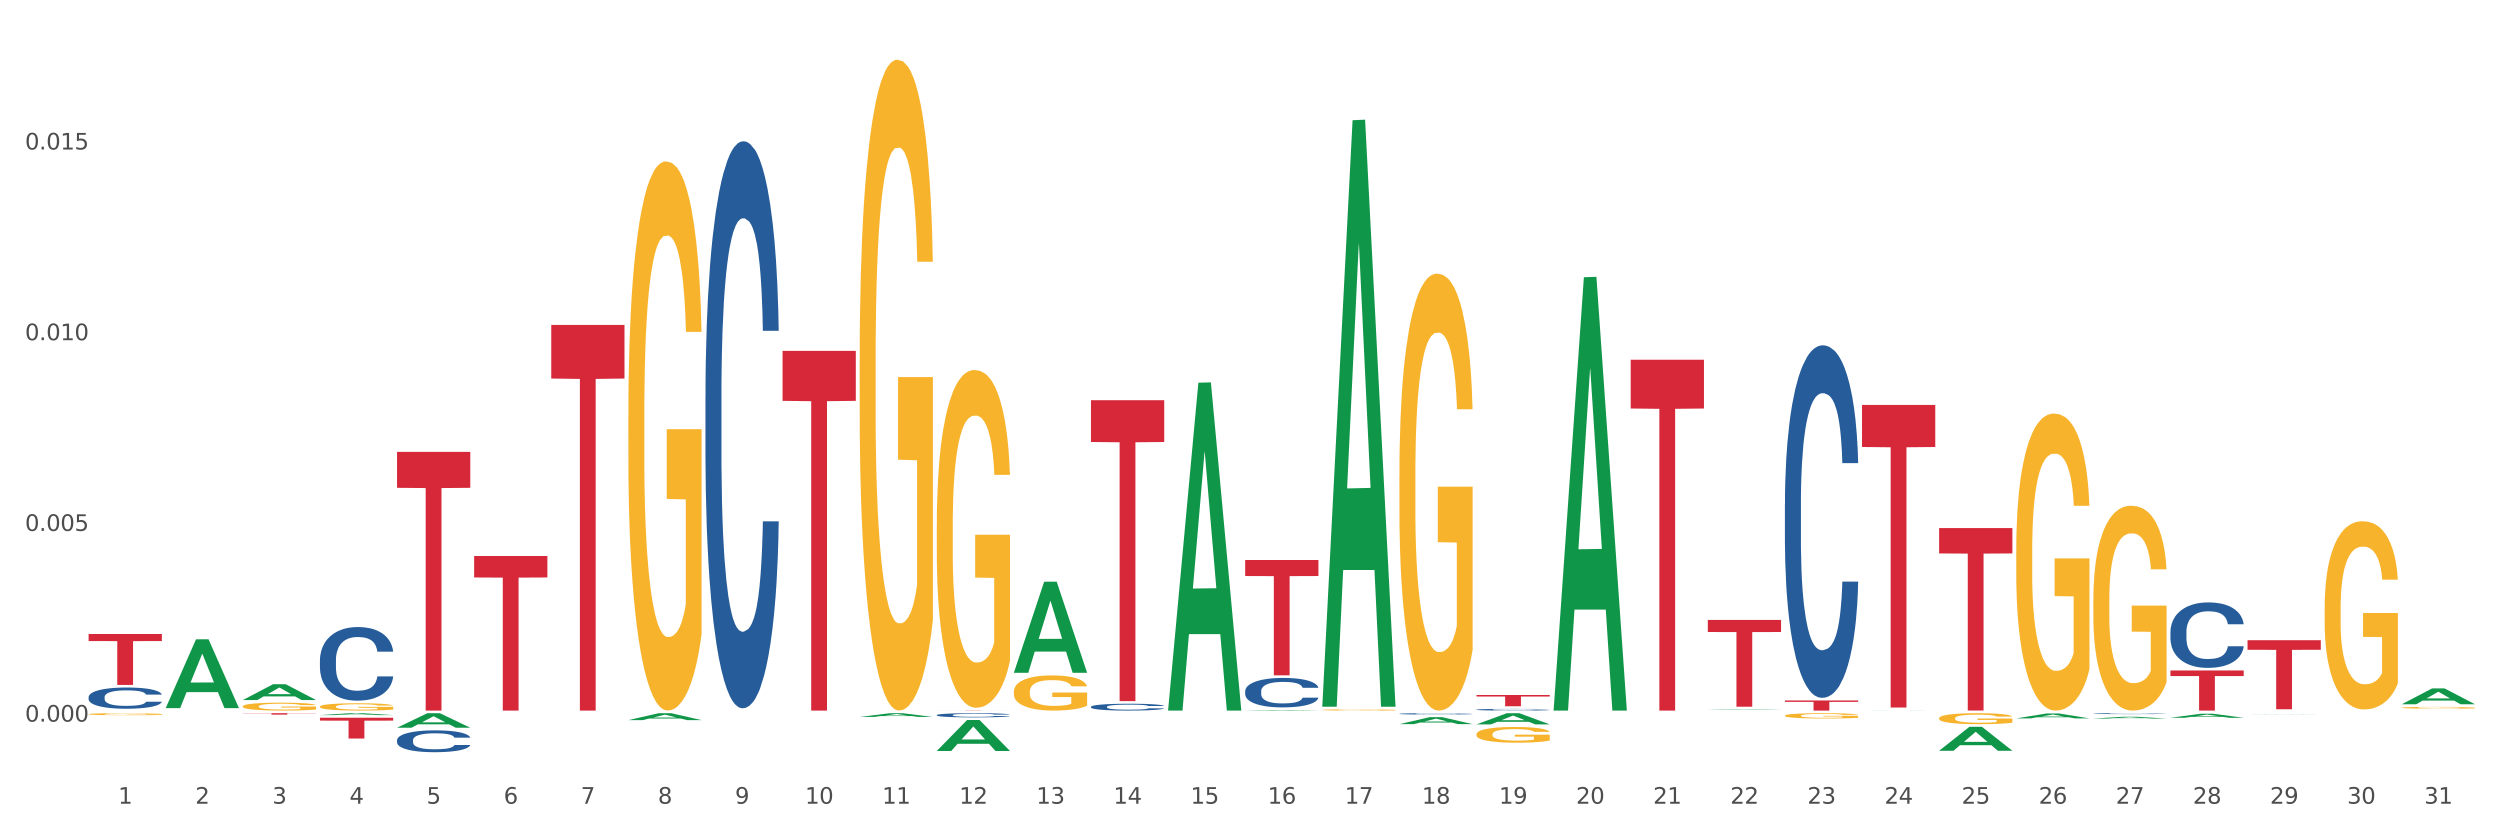 <?xml version="1.0" encoding="utf-8" standalone="no"?>
<!DOCTYPE svg PUBLIC "-//W3C//DTD SVG 1.1//EN"
  "http://www.w3.org/Graphics/SVG/1.1/DTD/svg11.dtd">
<svg xmlns:xlink="http://www.w3.org/1999/xlink" width="1080pt" height="360pt" viewBox="0 0 1080 360" xmlns="http://www.w3.org/2000/svg" version="1.1">
 <rect x="0" y="0" width="1080" height="360" fill="#333333" stroke="none"/>
 <defs>
  <style type="text/css">*{stroke-linejoin: round; stroke-linecap: butt}</style>
 </defs>
 <g id="figure_1">
  <g id="patch_1">
   <path d="M 0 360 
L 1080 360 
L 1080 0 
L 0 0 
z
" style="fill: #ffffff; stroke: #ffffff; stroke-linejoin: miter"/>
  </g>
  <g id="axes_1">
   <g id="matplotlib.axis_1">
    <g id="xtick_1">
     <g id="text_1">
      <!-- 1 -->
      <g style="fill: #4d4d4d" transform="translate(51.051 347.204) scale(0.096 -0.096)">
       <defs>
        <path id="DejaVuSans-31" d="M 794 531 
L 1825 531 
L 1825 4091 
L 703 3866 
L 703 4441 
L 1819 4666 
L 2450 4666 
L 2450 531 
L 3481 531 
L 3481 0 
L 794 0 
L 794 531 
z
" transform="scale(0.016)"/>
       </defs>
       <use xlink:href="#DejaVuSans-31"/>
      </g>
     </g>
    </g>
    <g id="xtick_2">
     <g id="text_2">
      <!-- 2 -->
      <g style="fill: #4d4d4d" transform="translate(84.36 347.204) scale(0.096 -0.096)">
       <defs>
        <path id="DejaVuSans-32" d="M 1228 531 
L 3431 531 
L 3431 0 
L 469 0 
L 469 531 
Q 828 903 1448 1529 
Q 2069 2156 2228 2338 
Q 2531 2678 2651 2914 
Q 2772 3150 2772 3378 
Q 2772 3750 2511 3984 
Q 2250 4219 1831 4219 
Q 1534 4219 1204 4116 
Q 875 4013 500 3803 
L 500 4441 
Q 881 4594 1212 4672 
Q 1544 4750 1819 4750 
Q 2544 4750 2975 4387 
Q 3406 4025 3406 3419 
Q 3406 3131 3298 2873 
Q 3191 2616 2906 2266 
Q 2828 2175 2409 1742 
Q 1991 1309 1228 531 
z
" transform="scale(0.016)"/>
       </defs>
       <use xlink:href="#DejaVuSans-32"/>
      </g>
     </g>
    </g>
    <g id="xtick_3">
     <g id="text_3">
      <!-- 3 -->
      <g style="fill: #4d4d4d" transform="translate(117.669 347.204) scale(0.096 -0.096)">
       <defs>
        <path id="DejaVuSans-33" d="M 2597 2516 
Q 3050 2419 3304 2112 
Q 3559 1806 3559 1356 
Q 3559 666 3084 287 
Q 2609 -91 1734 -91 
Q 1441 -91 1130 -33 
Q 819 25 488 141 
L 488 750 
Q 750 597 1062 519 
Q 1375 441 1716 441 
Q 2309 441 2620 675 
Q 2931 909 2931 1356 
Q 2931 1769 2642 2001 
Q 2353 2234 1838 2234 
L 1294 2234 
L 1294 2753 
L 1863 2753 
Q 2328 2753 2575 2939 
Q 2822 3125 2822 3475 
Q 2822 3834 2567 4026 
Q 2313 4219 1838 4219 
Q 1578 4219 1281 4162 
Q 984 4106 628 3988 
L 628 4550 
Q 988 4650 1302 4700 
Q 1616 4750 1894 4750 
Q 2613 4750 3031 4423 
Q 3450 4097 3450 3541 
Q 3450 3153 3228 2886 
Q 3006 2619 2597 2516 
z
" transform="scale(0.016)"/>
       </defs>
       <use xlink:href="#DejaVuSans-33"/>
      </g>
     </g>
    </g>
    <g id="xtick_4">
     <g id="text_4">
      <!-- 4 -->
      <g style="fill: #4d4d4d" transform="translate(150.978 347.204) scale(0.096 -0.096)">
       <defs>
        <path id="DejaVuSans-34" d="M 2419 4116 
L 825 1625 
L 2419 1625 
L 2419 4116 
z
M 2253 4666 
L 3047 4666 
L 3047 1625 
L 3713 1625 
L 3713 1100 
L 3047 1100 
L 3047 0 
L 2419 0 
L 2419 1100 
L 313 1100 
L 313 1709 
L 2253 4666 
z
" transform="scale(0.016)"/>
       </defs>
       <use xlink:href="#DejaVuSans-34"/>
      </g>
     </g>
    </g>
    <g id="xtick_5">
     <g id="text_5">
      <!-- 5 -->
      <g style="fill: #4d4d4d" transform="translate(184.287 347.204) scale(0.096 -0.096)">
       <defs>
        <path id="DejaVuSans-35" d="M 691 4666 
L 3169 4666 
L 3169 4134 
L 1269 4134 
L 1269 2991 
Q 1406 3038 1543 3061 
Q 1681 3084 1819 3084 
Q 2600 3084 3056 2656 
Q 3513 2228 3513 1497 
Q 3513 744 3044 326 
Q 2575 -91 1722 -91 
Q 1428 -91 1123 -41 
Q 819 9 494 109 
L 494 744 
Q 775 591 1075 516 
Q 1375 441 1709 441 
Q 2250 441 2565 725 
Q 2881 1009 2881 1497 
Q 2881 1984 2565 2268 
Q 2250 2553 1709 2553 
Q 1456 2553 1204 2497 
Q 953 2441 691 2322 
L 691 4666 
z
" transform="scale(0.016)"/>
       </defs>
       <use xlink:href="#DejaVuSans-35"/>
      </g>
     </g>
    </g>
    <g id="xtick_6">
     <g id="text_6">
      <!-- 6 -->
      <g style="fill: #4d4d4d" transform="translate(217.596 347.204) scale(0.096 -0.096)">
       <defs>
        <path id="DejaVuSans-36" d="M 2113 2584 
Q 1688 2584 1439 2293 
Q 1191 2003 1191 1497 
Q 1191 994 1439 701 
Q 1688 409 2113 409 
Q 2538 409 2786 701 
Q 3034 994 3034 1497 
Q 3034 2003 2786 2293 
Q 2538 2584 2113 2584 
z
M 3366 4563 
L 3366 3988 
Q 3128 4100 2886 4159 
Q 2644 4219 2406 4219 
Q 1781 4219 1451 3797 
Q 1122 3375 1075 2522 
Q 1259 2794 1537 2939 
Q 1816 3084 2150 3084 
Q 2853 3084 3261 2657 
Q 3669 2231 3669 1497 
Q 3669 778 3244 343 
Q 2819 -91 2113 -91 
Q 1303 -91 875 529 
Q 447 1150 447 2328 
Q 447 3434 972 4092 
Q 1497 4750 2381 4750 
Q 2619 4750 2861 4703 
Q 3103 4656 3366 4563 
z
" transform="scale(0.016)"/>
       </defs>
       <use xlink:href="#DejaVuSans-36"/>
      </g>
     </g>
    </g>
    <g id="xtick_7">
     <g id="text_7">
      <!-- 7 -->
      <g style="fill: #4d4d4d" transform="translate(250.905 347.204) scale(0.096 -0.096)">
       <defs>
        <path id="DejaVuSans-37" d="M 525 4666 
L 3525 4666 
L 3525 4397 
L 1831 0 
L 1172 0 
L 2766 4134 
L 525 4134 
L 525 4666 
z
" transform="scale(0.016)"/>
       </defs>
       <use xlink:href="#DejaVuSans-37"/>
      </g>
     </g>
    </g>
    <g id="xtick_8">
     <g id="text_8">
      <!-- 8 -->
      <g style="fill: #4d4d4d" transform="translate(284.215 347.204) scale(0.096 -0.096)">
       <defs>
        <path id="DejaVuSans-38" d="M 2034 2216 
Q 1584 2216 1326 1975 
Q 1069 1734 1069 1313 
Q 1069 891 1326 650 
Q 1584 409 2034 409 
Q 2484 409 2743 651 
Q 3003 894 3003 1313 
Q 3003 1734 2745 1975 
Q 2488 2216 2034 2216 
z
M 1403 2484 
Q 997 2584 770 2862 
Q 544 3141 544 3541 
Q 544 4100 942 4425 
Q 1341 4750 2034 4750 
Q 2731 4750 3128 4425 
Q 3525 4100 3525 3541 
Q 3525 3141 3298 2862 
Q 3072 2584 2669 2484 
Q 3125 2378 3379 2068 
Q 3634 1759 3634 1313 
Q 3634 634 3220 271 
Q 2806 -91 2034 -91 
Q 1263 -91 848 271 
Q 434 634 434 1313 
Q 434 1759 690 2068 
Q 947 2378 1403 2484 
z
M 1172 3481 
Q 1172 3119 1398 2916 
Q 1625 2713 2034 2713 
Q 2441 2713 2670 2916 
Q 2900 3119 2900 3481 
Q 2900 3844 2670 4047 
Q 2441 4250 2034 4250 
Q 1625 4250 1398 4047 
Q 1172 3844 1172 3481 
z
" transform="scale(0.016)"/>
       </defs>
       <use xlink:href="#DejaVuSans-38"/>
      </g>
     </g>
    </g>
    <g id="xtick_9">
     <g id="text_9">
      <!-- 9 -->
      <g style="fill: #4d4d4d" transform="translate(317.524 347.204) scale(0.096 -0.096)">
       <defs>
        <path id="DejaVuSans-39" d="M 703 97 
L 703 672 
Q 941 559 1184 500 
Q 1428 441 1663 441 
Q 2288 441 2617 861 
Q 2947 1281 2994 2138 
Q 2813 1869 2534 1725 
Q 2256 1581 1919 1581 
Q 1219 1581 811 2004 
Q 403 2428 403 3163 
Q 403 3881 828 4315 
Q 1253 4750 1959 4750 
Q 2769 4750 3195 4129 
Q 3622 3509 3622 2328 
Q 3622 1225 3098 567 
Q 2575 -91 1691 -91 
Q 1453 -91 1209 -44 
Q 966 3 703 97 
z
M 1959 2075 
Q 2384 2075 2632 2365 
Q 2881 2656 2881 3163 
Q 2881 3666 2632 3958 
Q 2384 4250 1959 4250 
Q 1534 4250 1286 3958 
Q 1038 3666 1038 3163 
Q 1038 2656 1286 2365 
Q 1534 2075 1959 2075 
z
" transform="scale(0.016)"/>
       </defs>
       <use xlink:href="#DejaVuSans-39"/>
      </g>
     </g>
    </g>
    <g id="xtick_10">
     <g id="text_10">
      <!-- 10 -->
      <g style="fill: #4d4d4d" transform="translate(347.779 347.204) scale(0.096 -0.096)">
       <defs>
        <path id="DejaVuSans-30" d="M 2034 4250 
Q 1547 4250 1301 3770 
Q 1056 3291 1056 2328 
Q 1056 1369 1301 889 
Q 1547 409 2034 409 
Q 2525 409 2770 889 
Q 3016 1369 3016 2328 
Q 3016 3291 2770 3770 
Q 2525 4250 2034 4250 
z
M 2034 4750 
Q 2819 4750 3233 4129 
Q 3647 3509 3647 2328 
Q 3647 1150 3233 529 
Q 2819 -91 2034 -91 
Q 1250 -91 836 529 
Q 422 1150 422 2328 
Q 422 3509 836 4129 
Q 1250 4750 2034 4750 
z
" transform="scale(0.016)"/>
       </defs>
       <use xlink:href="#DejaVuSans-31"/>
       <use xlink:href="#DejaVuSans-30" transform="translate(63.623 0)"/>
      </g>
     </g>
    </g>
    <g id="xtick_11">
     <g id="text_11">
      <!-- 11 -->
      <g style="fill: #4d4d4d" transform="translate(381.088 347.204) scale(0.096 -0.096)">
       <use xlink:href="#DejaVuSans-31"/>
       <use xlink:href="#DejaVuSans-31" transform="translate(63.623 0)"/>
      </g>
     </g>
    </g>
    <g id="xtick_12">
     <g id="text_12">
      <!-- 12 -->
      <g style="fill: #4d4d4d" transform="translate(414.397 347.204) scale(0.096 -0.096)">
       <use xlink:href="#DejaVuSans-31"/>
       <use xlink:href="#DejaVuSans-32" transform="translate(63.623 0)"/>
      </g>
     </g>
    </g>
    <g id="xtick_13">
     <g id="text_13">
      <!-- 13 -->
      <g style="fill: #4d4d4d" transform="translate(447.706 347.204) scale(0.096 -0.096)">
       <use xlink:href="#DejaVuSans-31"/>
       <use xlink:href="#DejaVuSans-33" transform="translate(63.623 0)"/>
      </g>
     </g>
    </g>
    <g id="xtick_14">
     <g id="text_14">
      <!-- 14 -->
      <g style="fill: #4d4d4d" transform="translate(481.015 347.204) scale(0.096 -0.096)">
       <use xlink:href="#DejaVuSans-31"/>
       <use xlink:href="#DejaVuSans-34" transform="translate(63.623 0)"/>
      </g>
     </g>
    </g>
    <g id="xtick_15">
     <g id="text_15">
      <!-- 15 -->
      <g style="fill: #4d4d4d" transform="translate(514.324 347.204) scale(0.096 -0.096)">
       <use xlink:href="#DejaVuSans-31"/>
       <use xlink:href="#DejaVuSans-35" transform="translate(63.623 0)"/>
      </g>
     </g>
    </g>
    <g id="xtick_16">
     <g id="text_16">
      <!-- 16 -->
      <g style="fill: #4d4d4d" transform="translate(547.634 347.204) scale(0.096 -0.096)">
       <use xlink:href="#DejaVuSans-31"/>
       <use xlink:href="#DejaVuSans-36" transform="translate(63.623 0)"/>
      </g>
     </g>
    </g>
    <g id="xtick_17">
     <g id="text_17">
      <!-- 17 -->
      <g style="fill: #4d4d4d" transform="translate(580.943 347.204) scale(0.096 -0.096)">
       <use xlink:href="#DejaVuSans-31"/>
       <use xlink:href="#DejaVuSans-37" transform="translate(63.623 0)"/>
      </g>
     </g>
    </g>
    <g id="xtick_18">
     <g id="text_18">
      <!-- 18 -->
      <g style="fill: #4d4d4d" transform="translate(614.252 347.204) scale(0.096 -0.096)">
       <use xlink:href="#DejaVuSans-31"/>
       <use xlink:href="#DejaVuSans-38" transform="translate(63.623 0)"/>
      </g>
     </g>
    </g>
    <g id="xtick_19">
     <g id="text_19">
      <!-- 19 -->
      <g style="fill: #4d4d4d" transform="translate(647.561 347.204) scale(0.096 -0.096)">
       <use xlink:href="#DejaVuSans-31"/>
       <use xlink:href="#DejaVuSans-39" transform="translate(63.623 0)"/>
      </g>
     </g>
    </g>
    <g id="xtick_20">
     <g id="text_20">
      <!-- 20 -->
      <g style="fill: #4d4d4d" transform="translate(680.87 347.204) scale(0.096 -0.096)">
       <use xlink:href="#DejaVuSans-32"/>
       <use xlink:href="#DejaVuSans-30" transform="translate(63.623 0)"/>
      </g>
     </g>
    </g>
    <g id="xtick_21">
     <g id="text_21">
      <!-- 21 -->
      <g style="fill: #4d4d4d" transform="translate(714.179 347.204) scale(0.096 -0.096)">
       <use xlink:href="#DejaVuSans-32"/>
       <use xlink:href="#DejaVuSans-31" transform="translate(63.623 0)"/>
      </g>
     </g>
    </g>
    <g id="xtick_22">
     <g id="text_22">
      <!-- 22 -->
      <g style="fill: #4d4d4d" transform="translate(747.488 347.204) scale(0.096 -0.096)">
       <use xlink:href="#DejaVuSans-32"/>
       <use xlink:href="#DejaVuSans-32" transform="translate(63.623 0)"/>
      </g>
     </g>
    </g>
    <g id="xtick_23">
     <g id="text_23">
      <!-- 23 -->
      <g style="fill: #4d4d4d" transform="translate(780.797 347.204) scale(0.096 -0.096)">
       <use xlink:href="#DejaVuSans-32"/>
       <use xlink:href="#DejaVuSans-33" transform="translate(63.623 0)"/>
      </g>
     </g>
    </g>
    <g id="xtick_24">
     <g id="text_24">
      <!-- 24 -->
      <g style="fill: #4d4d4d" transform="translate(814.106 347.204) scale(0.096 -0.096)">
       <use xlink:href="#DejaVuSans-32"/>
       <use xlink:href="#DejaVuSans-34" transform="translate(63.623 0)"/>
      </g>
     </g>
    </g>
    <g id="xtick_25">
     <g id="text_25">
      <!-- 25 -->
      <g style="fill: #4d4d4d" transform="translate(847.416 347.204) scale(0.096 -0.096)">
       <use xlink:href="#DejaVuSans-32"/>
       <use xlink:href="#DejaVuSans-35" transform="translate(63.623 0)"/>
      </g>
     </g>
    </g>
    <g id="xtick_26">
     <g id="text_26">
      <!-- 26 -->
      <g style="fill: #4d4d4d" transform="translate(880.725 347.204) scale(0.096 -0.096)">
       <use xlink:href="#DejaVuSans-32"/>
       <use xlink:href="#DejaVuSans-36" transform="translate(63.623 0)"/>
      </g>
     </g>
    </g>
    <g id="xtick_27">
     <g id="text_27">
      <!-- 27 -->
      <g style="fill: #4d4d4d" transform="translate(914.034 347.204) scale(0.096 -0.096)">
       <use xlink:href="#DejaVuSans-32"/>
       <use xlink:href="#DejaVuSans-37" transform="translate(63.623 0)"/>
      </g>
     </g>
    </g>
    <g id="xtick_28">
     <g id="text_28">
      <!-- 28 -->
      <g style="fill: #4d4d4d" transform="translate(947.343 347.204) scale(0.096 -0.096)">
       <use xlink:href="#DejaVuSans-32"/>
       <use xlink:href="#DejaVuSans-38" transform="translate(63.623 0)"/>
      </g>
     </g>
    </g>
    <g id="xtick_29">
     <g id="text_29">
      <!-- 29 -->
      <g style="fill: #4d4d4d" transform="translate(980.652 347.204) scale(0.096 -0.096)">
       <use xlink:href="#DejaVuSans-32"/>
       <use xlink:href="#DejaVuSans-39" transform="translate(63.623 0)"/>
      </g>
     </g>
    </g>
    <g id="xtick_30">
     <g id="text_30">
      <!-- 30 -->
      <g style="fill: #4d4d4d" transform="translate(1013.961 347.204) scale(0.096 -0.096)">
       <use xlink:href="#DejaVuSans-33"/>
       <use xlink:href="#DejaVuSans-30" transform="translate(63.623 0)"/>
      </g>
     </g>
    </g>
    <g id="xtick_31">
     <g id="text_31">
      <!-- 31 -->
      <g style="fill: #4d4d4d" transform="translate(1047.27 347.204) scale(0.096 -0.096)">
       <use xlink:href="#DejaVuSans-33"/>
       <use xlink:href="#DejaVuSans-31" transform="translate(63.623 0)"/>
      </g>
     </g>
    </g>
    <g id="xtick_32"/>
    <g id="xtick_33"/>
    <g id="xtick_34"/>
    <g id="xtick_35"/>
    <g id="xtick_36"/>
    <g id="xtick_37"/>
    <g id="xtick_38"/>
    <g id="xtick_39"/>
    <g id="xtick_40"/>
    <g id="xtick_41"/>
    <g id="xtick_42"/>
    <g id="xtick_43"/>
    <g id="xtick_44"/>
    <g id="xtick_45"/>
    <g id="xtick_46"/>
    <g id="xtick_47"/>
    <g id="xtick_48"/>
    <g id="xtick_49"/>
    <g id="xtick_50"/>
    <g id="xtick_51"/>
    <g id="xtick_52"/>
    <g id="xtick_53"/>
    <g id="xtick_54"/>
    <g id="xtick_55"/>
    <g id="xtick_56"/>
    <g id="xtick_57"/>
    <g id="xtick_58"/>
    <g id="xtick_59"/>
    <g id="xtick_60"/>
    <g id="xtick_61"/>
   </g>
   <g id="matplotlib.axis_2">
    <g id="ytick_1">
     <g id="text_32">
      <!-- 0.000 -->
      <g style="fill: #4d4d4d" transform="translate(10.8 311.746) scale(0.096 -0.096)">
       <defs>
        <path id="DejaVuSans-2e" d="M 684 794 
L 1344 794 
L 1344 0 
L 684 0 
L 684 794 
z
" transform="scale(0.016)"/>
       </defs>
       <use xlink:href="#DejaVuSans-30"/>
       <use xlink:href="#DejaVuSans-2e" transform="translate(63.623 0)"/>
       <use xlink:href="#DejaVuSans-30" transform="translate(95.41 0)"/>
       <use xlink:href="#DejaVuSans-30" transform="translate(159.033 0)"/>
       <use xlink:href="#DejaVuSans-30" transform="translate(222.656 0)"/>
      </g>
     </g>
    </g>
    <g id="ytick_2">
     <g id="text_33">
      <!-- 0.005 -->
      <g style="fill: #4d4d4d" transform="translate(10.8 229.36) scale(0.096 -0.096)">
       <use xlink:href="#DejaVuSans-30"/>
       <use xlink:href="#DejaVuSans-2e" transform="translate(63.623 0)"/>
       <use xlink:href="#DejaVuSans-30" transform="translate(95.41 0)"/>
       <use xlink:href="#DejaVuSans-30" transform="translate(159.033 0)"/>
       <use xlink:href="#DejaVuSans-35" transform="translate(222.656 0)"/>
      </g>
     </g>
    </g>
    <g id="ytick_3">
     <g id="text_34">
      <!-- 0.010 -->
      <g style="fill: #4d4d4d" transform="translate(10.8 146.973) scale(0.096 -0.096)">
       <use xlink:href="#DejaVuSans-30"/>
       <use xlink:href="#DejaVuSans-2e" transform="translate(63.623 0)"/>
       <use xlink:href="#DejaVuSans-30" transform="translate(95.41 0)"/>
       <use xlink:href="#DejaVuSans-31" transform="translate(159.033 0)"/>
       <use xlink:href="#DejaVuSans-30" transform="translate(222.656 0)"/>
      </g>
     </g>
    </g>
    <g id="ytick_4">
     <g id="text_35">
      <!-- 0.015 -->
      <g style="fill: #4d4d4d" transform="translate(10.8 64.587) scale(0.096 -0.096)">
       <use xlink:href="#DejaVuSans-30"/>
       <use xlink:href="#DejaVuSans-2e" transform="translate(63.623 0)"/>
       <use xlink:href="#DejaVuSans-30" transform="translate(95.41 0)"/>
       <use xlink:href="#DejaVuSans-31" transform="translate(159.033 0)"/>
       <use xlink:href="#DejaVuSans-35" transform="translate(222.656 0)"/>
      </g>
     </g>
    </g>
    <g id="ytick_5"/>
    <g id="ytick_6"/>
    <g id="ytick_7"/>
    <g id="ytick_8"/>
   </g>
   <g id="PolyCollection_1">
    <path d="M 71.592 305.861 
L 71.625 305.833 
L 84.674 276.188 
L 90.089 276.16 
L 103.236 305.917 
L 96.972 305.917 
L 94.134 298.988 
L 80.661 298.988 
L 80.563 299.099 
L 77.823 305.917 
L 71.592 305.917 
L 71.592 305.861 
L 82.357 294.852 
L 92.438 294.824 
L 87.447 282.502 
L 87.381 282.446 
L 87.316 282.53 
L 82.325 294.824 
L 82.357 294.852 
L 71.592 305.861 
z
" clip-path="url(#p9104fac6cf)" style="fill: #109648"/>
    <path d="M 1004.247 262.746 
L 1004.285 262.671 
L 1004.285 259.998 
L 1004.359 257.696 
L 1004.733 252.128 
L 1005.293 247.524 
L 1005.704 245.074 
L 1006.115 243.069 
L 1006.601 241.064 
L 1007.199 238.985 
L 1008.282 235.941 
L 1008.955 234.382 
L 1009.776 232.748 
L 1011.271 230.372 
L 1012.354 229.035 
L 1013.475 227.922 
L 1015.306 226.585 
L 1016.501 225.991 
L 1017.771 225.546 
L 1019.303 225.249 
L 1020.461 225.174 
L 1023.002 225.397 
L 1025.169 226.065 
L 1026.215 226.585 
L 1027.56 227.476 
L 1028.27 228.07 
L 1029.428 229.258 
L 1030.623 230.817 
L 1031.445 232.154 
L 1032.678 234.679 
L 1033.612 237.203 
L 1034.471 240.322 
L 1034.92 242.475 
L 1035.256 244.48 
L 1035.555 246.782 
L 1035.854 250.42 
L 1029.129 250.42 
L 1028.867 247.821 
L 1028.456 245.371 
L 1027.859 242.995 
L 1027.336 241.51 
L 1026.439 239.653 
L 1025.617 238.465 
L 1024.758 237.574 
L 1023.712 236.832 
L 1022.89 236.461 
L 1021.732 236.164 
L 1019.453 236.238 
L 1017.921 236.832 
L 1016.875 237.574 
L 1016.202 238.243 
L 1015.605 238.985 
L 1014.932 240.025 
L 1014.148 241.584 
L 1013.587 242.995 
L 1013.027 244.777 
L 1012.578 246.559 
L 1012.167 248.638 
L 1011.831 250.865 
L 1011.57 253.167 
L 1011.346 255.989 
L 1011.159 260.667 
L 1011.159 270.839 
L 1011.233 273.141 
L 1011.42 276.185 
L 1011.644 278.487 
L 1012.018 281.234 
L 1012.354 283.09 
L 1012.989 285.763 
L 1013.699 287.991 
L 1014.26 289.402 
L 1014.82 290.59 
L 1015.791 292.223 
L 1016.875 293.56 
L 1017.809 294.377 
L 1019.079 295.119 
L 1019.938 295.416 
L 1020.685 295.565 
L 1022.516 295.565 
L 1023.824 295.342 
L 1025.281 294.822 
L 1026.402 294.154 
L 1027.336 293.337 
L 1028.382 292.001 
L 1029.054 290.738 
L 1029.054 275.22 
L 1020.835 275.146 
L 1020.835 264.825 
L 1035.891 264.825 
L 1035.891 295.119 
L 1035.256 296.678 
L 1034.546 298.089 
L 1033.799 299.351 
L 1032.678 300.911 
L 1031.333 302.396 
L 1030.137 303.435 
L 1028.867 304.326 
L 1027.373 305.143 
L 1025.43 305.886 
L 1024.235 306.183 
L 1022.74 306.405 
L 1020.984 306.48 
L 1019.453 306.331 
L 1017.958 305.96 
L 1016.389 305.292 
L 1014.857 304.326 
L 1013.699 303.361 
L 1012.541 302.173 
L 1011.308 300.614 
L 1010.337 299.129 
L 1009.59 297.792 
L 1008.768 296.084 
L 1007.871 293.857 
L 1007.199 291.852 
L 1006.601 289.773 
L 1005.966 287.1 
L 1005.517 284.798 
L 1005.069 281.902 
L 1004.808 279.749 
L 1004.509 276.408 
L 1004.285 271.73 
L 1004.247 262.746 
z
" clip-path="url(#p9104fac6cf)" style="fill: #f7b32b"/>
    <path d="M 1037.556 305.726 
L 1037.594 305.725 
L 1037.594 305.7 
L 1037.668 305.679 
L 1038.042 305.628 
L 1038.602 305.585 
L 1039.013 305.563 
L 1039.424 305.544 
L 1039.91 305.526 
L 1040.508 305.506 
L 1041.591 305.478 
L 1042.264 305.464 
L 1043.086 305.449 
L 1044.58 305.427 
L 1045.663 305.415 
L 1046.784 305.404 
L 1048.615 305.392 
L 1049.81 305.387 
L 1051.081 305.383 
L 1052.612 305.38 
L 1053.77 305.379 
L 1056.311 305.381 
L 1058.478 305.387 
L 1059.524 305.392 
L 1060.869 305.4 
L 1061.579 305.406 
L 1062.737 305.417 
L 1063.932 305.431 
L 1064.754 305.444 
L 1065.987 305.467 
L 1066.921 305.49 
L 1067.78 305.519 
L 1068.229 305.539 
L 1068.565 305.557 
L 1068.864 305.578 
L 1069.163 305.612 
L 1062.438 305.612 
L 1062.176 305.588 
L 1061.765 305.565 
L 1061.168 305.543 
L 1060.645 305.53 
L 1059.748 305.513 
L 1058.926 305.502 
L 1058.067 305.493 
L 1057.021 305.487 
L 1056.199 305.483 
L 1055.041 305.48 
L 1052.762 305.481 
L 1051.23 305.487 
L 1050.184 305.493 
L 1049.511 305.5 
L 1048.914 305.506 
L 1048.241 305.516 
L 1047.457 305.53 
L 1046.896 305.543 
L 1046.336 305.56 
L 1045.888 305.576 
L 1045.477 305.596 
L 1045.14 305.616 
L 1044.879 305.637 
L 1044.655 305.663 
L 1044.468 305.706 
L 1044.468 305.8 
L 1044.543 305.821 
L 1044.729 305.85 
L 1044.954 305.871 
L 1045.327 305.896 
L 1045.663 305.913 
L 1046.299 305.938 
L 1047.008 305.958 
L 1047.569 305.971 
L 1048.129 305.982 
L 1049.1 305.997 
L 1050.184 306.01 
L 1051.118 306.017 
L 1052.388 306.024 
L 1053.247 306.027 
L 1053.995 306.028 
L 1055.825 306.028 
L 1057.133 306.026 
L 1058.59 306.021 
L 1059.711 306.015 
L 1060.645 306.008 
L 1061.691 305.995 
L 1062.363 305.984 
L 1062.363 305.841 
L 1054.144 305.84 
L 1054.144 305.745 
L 1069.2 305.745 
L 1069.2 306.024 
L 1068.565 306.038 
L 1067.855 306.051 
L 1067.108 306.063 
L 1065.987 306.078 
L 1064.642 306.091 
L 1063.447 306.101 
L 1062.176 306.109 
L 1060.682 306.117 
L 1058.739 306.123 
L 1057.544 306.126 
L 1056.049 306.128 
L 1054.293 306.129 
L 1052.762 306.127 
L 1051.267 306.124 
L 1049.698 306.118 
L 1048.166 306.109 
L 1047.008 306.1 
L 1045.85 306.089 
L 1044.617 306.075 
L 1043.646 306.061 
L 1042.899 306.049 
L 1042.077 306.033 
L 1041.18 306.012 
L 1040.508 305.994 
L 1039.91 305.975 
L 1039.275 305.95 
L 1038.827 305.929 
L 1038.378 305.902 
L 1038.117 305.882 
L 1037.818 305.852 
L 1037.594 305.808 
L 1037.556 305.726 
z
" clip-path="url(#p9104fac6cf)" style="fill: #f7b32b"/>
    <path d="M 38.283 273.884 
L 69.927 273.884 
L 69.927 276.941 
L 57.479 276.961 
L 57.479 295.877 
L 50.656 295.877 
L 50.656 276.961 
L 38.283 276.941 
L 38.283 273.905 
L 38.283 273.884 
z
" clip-path="url(#p9104fac6cf)" style="fill: #d62839"/>
    <path d="M 104.901 308.099 
L 136.545 308.099 
L 136.545 308.184 
L 124.097 308.185 
L 124.097 308.712 
L 117.274 308.712 
L 117.274 308.185 
L 104.901 308.184 
L 104.901 308.099 
L 104.901 308.099 
z
" clip-path="url(#p9104fac6cf)" style="fill: #d62839"/>
    <path d="M 138.21 310.062 
L 169.854 310.062 
L 169.854 311.311 
L 157.406 311.32 
L 157.406 319.051 
L 150.583 319.051 
L 150.583 311.32 
L 138.21 311.311 
L 138.21 310.07 
L 138.21 310.062 
z
" clip-path="url(#p9104fac6cf)" style="fill: #d62839"/>
    <path d="M 171.519 195.205 
L 203.163 195.205 
L 203.163 210.737 
L 190.716 210.842 
L 190.716 306.97 
L 183.892 306.97 
L 183.892 210.842 
L 171.519 210.737 
L 171.519 195.31 
L 171.519 195.205 
z
" clip-path="url(#p9104fac6cf)" style="fill: #d62839"/>
    <path d="M 204.829 240.189 
L 236.472 240.189 
L 236.472 249.47 
L 224.025 249.532 
L 224.025 306.97 
L 217.201 306.97 
L 217.201 249.532 
L 204.829 249.47 
L 204.829 240.252 
L 204.829 240.189 
z
" clip-path="url(#p9104fac6cf)" style="fill: #d62839"/>
    <path d="M 238.138 140.382 
L 269.781 140.382 
L 269.781 163.532 
L 257.334 163.689 
L 257.334 306.97 
L 250.51 306.97 
L 250.51 163.689 
L 238.138 163.532 
L 238.138 140.538 
L 238.138 140.382 
z
" clip-path="url(#p9104fac6cf)" style="fill: #d62839"/>
    <path d="M 338.065 151.574 
L 369.709 151.574 
L 369.709 173.168 
L 357.261 173.314 
L 357.261 306.97 
L 350.438 306.97 
L 350.438 173.314 
L 338.065 173.168 
L 338.065 151.719 
L 338.065 151.574 
z
" clip-path="url(#p9104fac6cf)" style="fill: #d62839"/>
    <path d="M 404.683 306.887 
L 436.327 306.887 
L 436.327 306.898 
L 423.879 306.898 
L 423.879 306.97 
L 417.056 306.97 
L 417.056 306.898 
L 404.683 306.898 
L 404.683 306.887 
L 404.683 306.887 
z
" clip-path="url(#p9104fac6cf)" style="fill: #d62839"/>
    <path d="M 471.301 172.874 
L 502.945 172.874 
L 502.945 190.941 
L 490.498 191.063 
L 490.498 302.882 
L 483.674 302.882 
L 483.674 191.063 
L 471.301 190.941 
L 471.301 172.996 
L 471.301 172.874 
z
" clip-path="url(#p9104fac6cf)" style="fill: #d62839"/>
    <path d="M 537.92 241.917 
L 569.563 241.917 
L 569.563 248.841 
L 557.116 248.887 
L 557.116 291.738 
L 550.292 291.738 
L 550.292 248.887 
L 537.92 248.841 
L 537.92 241.964 
L 537.92 241.917 
z
" clip-path="url(#p9104fac6cf)" style="fill: #d62839"/>
    <path d="M 637.847 300.229 
L 669.491 300.229 
L 669.491 300.907 
L 657.043 300.912 
L 657.043 305.114 
L 650.22 305.114 
L 650.22 300.912 
L 637.847 300.907 
L 637.847 300.233 
L 637.847 300.229 
z
" clip-path="url(#p9104fac6cf)" style="fill: #d62839"/>
    <path d="M 704.465 155.412 
L 736.109 155.412 
L 736.109 176.474 
L 723.661 176.616 
L 723.661 306.97 
L 716.838 306.97 
L 716.838 176.616 
L 704.465 176.474 
L 704.465 155.555 
L 704.465 155.412 
z
" clip-path="url(#p9104fac6cf)" style="fill: #d62839"/>
    <path d="M 737.774 267.819 
L 769.418 267.819 
L 769.418 273.028 
L 756.97 273.063 
L 756.97 305.303 
L 750.147 305.303 
L 750.147 273.063 
L 737.774 273.028 
L 737.774 267.854 
L 737.774 267.819 
z
" clip-path="url(#p9104fac6cf)" style="fill: #d62839"/>
    <path d="M 771.083 302.607 
L 802.727 302.607 
L 802.727 303.213 
L 790.28 303.217 
L 790.28 306.97 
L 783.456 306.97 
L 783.456 303.217 
L 771.083 303.213 
L 771.083 302.611 
L 771.083 302.607 
z
" clip-path="url(#p9104fac6cf)" style="fill: #d62839"/>
    <path d="M 804.393 174.933 
L 836.036 174.933 
L 836.036 193.1 
L 823.589 193.223 
L 823.589 305.664 
L 816.765 305.664 
L 816.765 193.223 
L 804.393 193.1 
L 804.393 175.056 
L 804.393 174.933 
z
" clip-path="url(#p9104fac6cf)" style="fill: #d62839"/>
    <path d="M 837.702 228.129 
L 869.345 228.129 
L 869.345 239.082 
L 856.898 239.156 
L 856.898 306.951 
L 850.074 306.951 
L 850.074 239.156 
L 837.702 239.082 
L 837.702 228.203 
L 837.702 228.129 
z
" clip-path="url(#p9104fac6cf)" style="fill: #d62839"/>
    <path d="M 937.629 289.648 
L 969.273 289.648 
L 969.273 292.055 
L 956.825 292.071 
L 956.825 306.97 
L 950.002 306.97 
L 950.002 292.071 
L 937.629 292.055 
L 937.629 289.664 
L 937.629 289.648 
z
" clip-path="url(#p9104fac6cf)" style="fill: #d62839"/>
    <path d="M 904.32 259.366 
L 904.357 259.285 
L 904.357 256.376 
L 904.432 253.87 
L 904.806 247.809 
L 905.366 242.798 
L 905.777 240.131 
L 906.188 237.949 
L 906.674 235.767 
L 907.271 233.504 
L 908.355 230.19 
L 909.027 228.493 
L 909.849 226.715 
L 911.344 224.129 
L 912.427 222.674 
L 913.548 221.461 
L 915.378 220.007 
L 916.574 219.36 
L 917.844 218.875 
L 919.376 218.552 
L 920.534 218.471 
L 923.074 218.714 
L 925.241 219.441 
L 926.287 220.007 
L 927.632 220.977 
L 928.342 221.623 
L 929.5 222.916 
L 930.696 224.613 
L 931.518 226.068 
L 932.751 228.816 
L 933.685 231.564 
L 934.544 234.958 
L 934.992 237.302 
L 935.328 239.484 
L 935.627 241.99 
L 935.926 245.95 
L 929.201 245.95 
L 928.94 243.121 
L 928.529 240.454 
L 927.931 237.868 
L 927.408 236.252 
L 926.512 234.231 
L 925.69 232.938 
L 924.83 231.968 
L 923.784 231.16 
L 922.962 230.756 
L 921.804 230.433 
L 919.525 230.513 
L 917.994 231.16 
L 916.947 231.968 
L 916.275 232.695 
L 915.677 233.504 
L 915.005 234.635 
L 914.22 236.332 
L 913.66 237.868 
L 913.099 239.808 
L 912.651 241.747 
L 912.24 244.01 
L 911.904 246.435 
L 911.642 248.94 
L 911.418 252.012 
L 911.231 257.103 
L 911.231 268.176 
L 911.306 270.681 
L 911.493 273.995 
L 911.717 276.5 
L 912.091 279.491 
L 912.427 281.511 
L 913.062 284.421 
L 913.772 286.845 
L 914.332 288.381 
L 914.893 289.674 
L 915.864 291.452 
L 916.947 292.907 
L 917.881 293.796 
L 919.152 294.604 
L 920.011 294.927 
L 920.758 295.089 
L 922.589 295.089 
L 923.896 294.846 
L 925.353 294.281 
L 926.474 293.553 
L 927.408 292.664 
L 928.454 291.21 
L 929.127 289.836 
L 929.127 272.944 
L 920.908 272.863 
L 920.908 261.629 
L 935.964 261.629 
L 935.964 294.604 
L 935.328 296.301 
L 934.619 297.837 
L 933.871 299.211 
L 932.751 300.908 
L 931.406 302.524 
L 930.21 303.656 
L 928.94 304.626 
L 927.446 305.515 
L 925.503 306.323 
L 924.307 306.646 
L 922.813 306.889 
L 921.057 306.97 
L 919.525 306.808 
L 918.031 306.404 
L 916.462 305.676 
L 914.93 304.626 
L 913.772 303.575 
L 912.614 302.282 
L 911.381 300.585 
L 910.41 298.968 
L 909.662 297.514 
L 908.84 295.655 
L 907.944 293.23 
L 907.271 291.048 
L 906.674 288.785 
L 906.038 285.875 
L 905.59 283.37 
L 905.142 280.218 
L 904.88 277.874 
L 904.581 274.237 
L 904.357 269.146 
L 904.32 259.366 
z
" clip-path="url(#p9104fac6cf)" style="fill: #f7b32b"/>
    <path d="M 871.011 237.947 
L 871.048 237.829 
L 871.048 233.611 
L 871.123 229.978 
L 871.496 221.189 
L 872.057 213.923 
L 872.468 210.056 
L 872.879 206.892 
L 873.364 203.728 
L 873.962 200.447 
L 875.046 195.642 
L 875.718 193.181 
L 876.54 190.603 
L 878.034 186.853 
L 879.118 184.744 
L 880.239 182.986 
L 882.069 180.877 
L 883.265 179.939 
L 884.535 179.236 
L 886.067 178.767 
L 887.225 178.65 
L 889.765 179.002 
L 891.932 180.057 
L 892.978 180.877 
L 894.323 182.283 
L 895.033 183.221 
L 896.191 185.096 
L 897.387 187.556 
L 898.209 189.666 
L 899.442 193.65 
L 900.376 197.634 
L 901.235 202.556 
L 901.683 205.955 
L 902.019 209.119 
L 902.318 212.752 
L 902.617 218.494 
L 895.892 218.494 
L 895.631 214.392 
L 895.22 210.525 
L 894.622 206.775 
L 894.099 204.431 
L 893.202 201.502 
L 892.381 199.627 
L 891.521 198.22 
L 890.475 197.049 
L 889.653 196.463 
L 888.495 195.994 
L 886.216 196.111 
L 884.684 197.049 
L 883.638 198.22 
L 882.966 199.275 
L 882.368 200.447 
L 881.696 202.088 
L 880.911 204.549 
L 880.351 206.775 
L 879.79 209.588 
L 879.342 212.4 
L 878.931 215.681 
L 878.595 219.197 
L 878.333 222.83 
L 878.109 227.283 
L 877.922 234.665 
L 877.922 250.72 
L 877.997 254.353 
L 878.184 259.157 
L 878.408 262.79 
L 878.782 267.126 
L 879.118 270.056 
L 879.753 274.275 
L 880.463 277.79 
L 881.023 280.017 
L 881.584 281.892 
L 882.555 284.47 
L 883.638 286.579 
L 884.572 287.868 
L 885.843 289.04 
L 886.702 289.509 
L 887.449 289.743 
L 889.28 289.743 
L 890.587 289.392 
L 892.044 288.571 
L 893.165 287.517 
L 894.099 286.228 
L 895.145 284.118 
L 895.818 282.126 
L 895.818 257.634 
L 887.598 257.517 
L 887.598 241.228 
L 902.654 241.228 
L 902.654 289.04 
L 902.019 291.501 
L 901.309 293.727 
L 900.562 295.72 
L 899.442 298.181 
L 898.097 300.524 
L 896.901 302.165 
L 895.631 303.571 
L 894.136 304.86 
L 892.194 306.032 
L 890.998 306.501 
L 889.504 306.852 
L 887.748 306.97 
L 886.216 306.735 
L 884.722 306.149 
L 883.153 305.095 
L 881.621 303.571 
L 880.463 302.048 
L 879.305 300.173 
L 878.072 297.712 
L 877.1 295.368 
L 876.353 293.259 
L 875.531 290.563 
L 874.635 287.048 
L 873.962 283.884 
L 873.364 280.603 
L 872.729 276.384 
L 872.281 272.751 
L 871.833 268.181 
L 871.571 264.782 
L 871.272 259.509 
L 871.048 252.126 
L 871.011 237.947 
z
" clip-path="url(#p9104fac6cf)" style="fill: #f7b32b"/>
    <path d="M 837.702 310.292 
L 837.739 310.287 
L 837.739 310.131 
L 837.814 309.997 
L 838.187 309.672 
L 838.748 309.403 
L 839.159 309.26 
L 839.57 309.143 
L 840.055 309.026 
L 840.653 308.905 
L 841.737 308.727 
L 842.409 308.636 
L 843.231 308.541 
L 844.725 308.402 
L 845.809 308.324 
L 846.93 308.259 
L 848.76 308.181 
L 849.956 308.147 
L 851.226 308.121 
L 852.758 308.103 
L 853.916 308.099 
L 856.456 308.112 
L 858.623 308.151 
L 859.669 308.181 
L 861.014 308.233 
L 861.724 308.268 
L 862.882 308.337 
L 864.078 308.428 
L 864.9 308.506 
L 866.132 308.654 
L 867.066 308.801 
L 867.926 308.983 
L 868.374 309.109 
L 868.71 309.226 
L 869.009 309.36 
L 869.308 309.572 
L 862.583 309.572 
L 862.322 309.421 
L 861.911 309.278 
L 861.313 309.139 
L 860.79 309.052 
L 859.893 308.944 
L 859.071 308.875 
L 858.212 308.823 
L 857.166 308.779 
L 856.344 308.758 
L 855.186 308.74 
L 852.907 308.745 
L 851.375 308.779 
L 850.329 308.823 
L 849.657 308.862 
L 849.059 308.905 
L 848.387 308.966 
L 847.602 309.057 
L 847.042 309.139 
L 846.481 309.243 
L 846.033 309.347 
L 845.622 309.468 
L 845.286 309.598 
L 845.024 309.733 
L 844.8 309.897 
L 844.613 310.17 
L 844.613 310.764 
L 844.688 310.898 
L 844.875 311.076 
L 845.099 311.21 
L 845.472 311.371 
L 845.809 311.479 
L 846.444 311.635 
L 847.154 311.765 
L 847.714 311.848 
L 848.274 311.917 
L 849.246 312.012 
L 850.329 312.09 
L 851.263 312.138 
L 852.533 312.181 
L 853.393 312.199 
L 854.14 312.207 
L 855.971 312.207 
L 857.278 312.194 
L 858.735 312.164 
L 859.856 312.125 
L 860.79 312.077 
L 861.836 311.999 
L 862.509 311.926 
L 862.509 311.02 
L 854.289 311.015 
L 854.289 310.413 
L 869.345 310.413 
L 869.345 312.181 
L 868.71 312.272 
L 868 312.355 
L 867.253 312.428 
L 866.132 312.519 
L 864.787 312.606 
L 863.592 312.667 
L 862.322 312.719 
L 860.827 312.766 
L 858.885 312.81 
L 857.689 312.827 
L 856.195 312.84 
L 854.439 312.844 
L 852.907 312.836 
L 851.413 312.814 
L 849.844 312.775 
L 848.312 312.719 
L 847.154 312.662 
L 845.996 312.593 
L 844.763 312.502 
L 843.791 312.415 
L 843.044 312.337 
L 842.222 312.238 
L 841.326 312.108 
L 840.653 311.991 
L 840.055 311.869 
L 839.42 311.713 
L 838.972 311.579 
L 838.524 311.41 
L 838.262 311.284 
L 837.963 311.089 
L 837.739 310.816 
L 837.702 310.292 
z
" clip-path="url(#p9104fac6cf)" style="fill: #f7b32b"/>
    <path d="M 771.083 309.159 
L 771.121 309.156 
L 771.121 309.081 
L 771.196 309.016 
L 771.569 308.859 
L 772.13 308.729 
L 772.54 308.66 
L 772.951 308.604 
L 773.437 308.547 
L 774.035 308.488 
L 775.118 308.403 
L 775.791 308.359 
L 776.613 308.313 
L 778.107 308.246 
L 779.191 308.208 
L 780.311 308.176 
L 782.142 308.139 
L 783.337 308.122 
L 784.608 308.109 
L 786.139 308.101 
L 787.298 308.099 
L 789.838 308.105 
L 792.005 308.124 
L 793.051 308.139 
L 794.396 308.164 
L 795.106 308.181 
L 796.264 308.214 
L 797.459 308.258 
L 798.281 308.296 
L 799.514 308.367 
L 800.448 308.438 
L 801.307 308.526 
L 801.756 308.587 
L 802.092 308.643 
L 802.391 308.708 
L 802.69 308.811 
L 795.965 308.811 
L 795.703 308.738 
L 795.293 308.669 
L 794.695 308.602 
L 794.172 308.56 
L 793.275 308.507 
L 792.453 308.474 
L 791.594 308.449 
L 790.548 308.428 
L 789.726 308.417 
L 788.568 308.409 
L 786.289 308.411 
L 784.757 308.428 
L 783.711 308.449 
L 783.039 308.467 
L 782.441 308.488 
L 781.768 308.518 
L 780.984 308.562 
L 780.423 308.602 
L 779.863 308.652 
L 779.415 308.702 
L 779.004 308.761 
L 778.667 308.824 
L 778.406 308.888 
L 778.182 308.968 
L 777.995 309.1 
L 777.995 309.387 
L 778.07 309.452 
L 778.257 309.538 
L 778.481 309.603 
L 778.854 309.68 
L 779.191 309.732 
L 779.826 309.808 
L 780.535 309.871 
L 781.096 309.91 
L 781.656 309.944 
L 782.628 309.99 
L 783.711 310.028 
L 784.645 310.051 
L 785.915 310.072 
L 786.775 310.08 
L 787.522 310.084 
L 789.352 310.084 
L 790.66 310.078 
L 792.117 310.063 
L 793.238 310.044 
L 794.172 310.021 
L 795.218 309.984 
L 795.89 309.948 
L 795.89 309.51 
L 787.671 309.508 
L 787.671 309.217 
L 802.727 309.217 
L 802.727 310.072 
L 802.092 310.116 
L 801.382 310.155 
L 800.635 310.191 
L 799.514 310.235 
L 798.169 310.277 
L 796.974 310.306 
L 795.703 310.331 
L 794.209 310.354 
L 792.266 310.375 
L 791.071 310.384 
L 789.576 310.39 
L 787.821 310.392 
L 786.289 310.388 
L 784.794 310.377 
L 783.225 310.359 
L 781.694 310.331 
L 780.535 310.304 
L 779.377 310.271 
L 778.144 310.227 
L 777.173 310.185 
L 776.426 310.147 
L 775.604 310.099 
L 774.707 310.036 
L 774.035 309.98 
L 773.437 309.921 
L 772.802 309.845 
L 772.354 309.781 
L 771.905 309.699 
L 771.644 309.638 
L 771.345 309.544 
L 771.121 309.412 
L 771.083 309.159 
z
" clip-path="url(#p9104fac6cf)" style="fill: #f7b32b"/>
    <path d="M 171.519 319.755 
L 171.557 319.747 
L 171.557 319.506 
L 171.669 319.178 
L 172.081 318.575 
L 172.604 318.119 
L 173.502 317.585 
L 173.988 317.361 
L 174.624 317.111 
L 175.933 316.706 
L 177.429 316.362 
L 178.477 316.172 
L 179.262 316.052 
L 181.02 315.836 
L 182.03 315.741 
L 183.077 315.664 
L 183.975 315.612 
L 185.471 315.552 
L 186.668 315.526 
L 188.052 315.517 
L 189.211 315.526 
L 190.745 315.561 
L 192.989 315.664 
L 193.85 315.724 
L 195.009 315.828 
L 196.206 315.965 
L 197.178 316.103 
L 198.301 316.301 
L 199.46 316.56 
L 200.582 316.887 
L 201.368 317.189 
L 202.004 317.507 
L 202.565 317.895 
L 202.976 318.317 
L 203.163 318.67 
L 196.318 318.67 
L 196.131 318.351 
L 195.757 318.007 
L 195.383 317.774 
L 194.972 317.585 
L 194.336 317.369 
L 193.775 317.232 
L 192.84 317.068 
L 191.979 316.965 
L 191.269 316.904 
L 190.408 316.853 
L 188.576 316.801 
L 187.266 316.801 
L 186.444 316.818 
L 185.434 316.861 
L 184.573 316.922 
L 183.563 317.025 
L 182.778 317.137 
L 181.993 317.283 
L 181.544 317.387 
L 180.87 317.576 
L 180.422 317.731 
L 179.823 317.998 
L 179.486 318.188 
L 178.888 318.679 
L 178.626 319.04 
L 178.514 319.29 
L 178.439 319.566 
L 178.439 320.91 
L 178.664 321.513 
L 178.851 321.771 
L 179.15 322.064 
L 179.711 322.443 
L 180.534 322.813 
L 181.394 323.08 
L 182.105 323.244 
L 182.778 323.365 
L 183.451 323.459 
L 184.274 323.545 
L 184.947 323.597 
L 185.957 323.649 
L 187.154 323.675 
L 188.089 323.675 
L 189.997 323.632 
L 190.857 323.589 
L 191.68 323.528 
L 192.578 323.433 
L 193.288 323.33 
L 193.7 323.253 
L 194.373 323.089 
L 194.897 322.917 
L 195.346 322.719 
L 195.645 322.546 
L 195.982 322.288 
L 196.243 321.995 
L 196.318 321.84 
L 203.163 321.84 
L 203.013 322.15 
L 202.752 322.452 
L 202.228 322.856 
L 201.817 323.089 
L 201.181 323.373 
L 200.507 323.614 
L 199.572 323.881 
L 198.712 324.08 
L 197.814 324.252 
L 196.842 324.407 
L 195.084 324.622 
L 194.448 324.682 
L 193.101 324.786 
L 192.054 324.846 
L 190.521 324.906 
L 188.95 324.941 
L 187.304 324.95 
L 185.845 324.932 
L 184.237 324.881 
L 183.227 324.829 
L 182.105 324.751 
L 180.796 324.631 
L 179.561 324.484 
L 178.402 324.312 
L 177.317 324.114 
L 176.307 323.89 
L 174.998 323.52 
L 174.026 323.158 
L 173.315 322.822 
L 172.829 322.538 
L 172.342 322.176 
L 172.081 321.926 
L 171.669 321.323 
L 171.519 320.763 
L 171.519 319.755 
z
" clip-path="url(#p9104fac6cf)" style="fill: #255c99"/>
    <path d="M 304.756 171.089 
L 304.793 170.866 
L 304.793 164.602 
L 304.906 156.1 
L 305.317 140.44 
L 305.841 128.583 
L 306.738 114.713 
L 307.225 108.896 
L 307.86 102.409 
L 309.17 91.894 
L 310.666 82.945 
L 311.713 78.023 
L 312.498 74.891 
L 314.256 69.299 
L 315.266 66.838 
L 316.314 64.824 
L 317.211 63.482 
L 318.708 61.916 
L 319.904 61.245 
L 321.288 61.021 
L 322.448 61.245 
L 323.981 62.14 
L 326.226 64.824 
L 327.086 66.39 
L 328.246 69.075 
L 329.442 72.654 
L 330.415 76.234 
L 331.537 81.379 
L 332.697 88.091 
L 333.819 96.592 
L 334.604 104.422 
L 335.24 112.699 
L 335.801 122.767 
L 336.213 133.729 
L 336.4 142.901 
L 329.555 142.901 
L 329.368 134.624 
L 328.994 125.675 
L 328.62 119.635 
L 328.208 114.713 
L 327.572 109.12 
L 327.011 105.541 
L 326.076 101.29 
L 325.216 98.605 
L 324.505 97.039 
L 323.645 95.697 
L 321.812 94.355 
L 320.503 94.355 
L 319.68 94.802 
L 318.67 95.921 
L 317.81 97.487 
L 316.8 100.171 
L 316.014 103.08 
L 315.229 106.883 
L 314.78 109.567 
L 314.107 114.489 
L 313.658 118.516 
L 313.06 125.451 
L 312.723 130.373 
L 312.124 143.125 
L 311.863 152.521 
L 311.75 159.009 
L 311.676 166.168 
L 311.676 201.067 
L 311.9 216.727 
L 312.087 223.439 
L 312.386 231.045 
L 312.947 240.889 
L 313.77 250.508 
L 314.631 257.444 
L 315.341 261.694 
L 316.014 264.826 
L 316.688 267.287 
L 317.511 269.524 
L 318.184 270.867 
L 319.194 272.209 
L 320.391 272.88 
L 321.326 272.88 
L 323.233 271.761 
L 324.094 270.643 
L 324.917 269.077 
L 325.814 266.616 
L 326.525 263.931 
L 326.936 261.918 
L 327.61 257.667 
L 328.133 253.193 
L 328.582 248.048 
L 328.881 243.573 
L 329.218 236.862 
L 329.48 229.255 
L 329.555 225.229 
L 336.4 225.229 
L 336.25 233.282 
L 335.988 241.112 
L 335.464 251.627 
L 335.053 257.667 
L 334.417 265.05 
L 333.744 271.314 
L 332.809 278.249 
L 331.948 283.395 
L 331.051 287.869 
L 330.078 291.896 
L 328.32 297.489 
L 327.684 299.055 
L 326.338 301.739 
L 325.291 303.305 
L 323.757 304.871 
L 322.186 305.766 
L 320.54 305.99 
L 319.082 305.543 
L 317.473 304.2 
L 316.463 302.858 
L 315.341 300.845 
L 314.032 297.713 
L 312.798 293.909 
L 311.638 289.435 
L 310.553 284.29 
L 309.544 278.473 
L 308.234 268.853 
L 307.262 259.457 
L 306.551 250.732 
L 306.065 243.35 
L 305.579 233.953 
L 305.317 227.466 
L 304.906 211.806 
L 304.756 197.264 
L 304.756 171.089 
z
" clip-path="url(#p9104fac6cf)" style="fill: #255c99"/>
    <path d="M 404.683 308.912 
L 404.721 308.911 
L 404.721 308.864 
L 404.833 308.801 
L 405.244 308.686 
L 405.768 308.598 
L 406.666 308.496 
L 407.152 308.453 
L 407.788 308.405 
L 409.097 308.327 
L 410.593 308.261 
L 411.64 308.225 
L 412.426 308.201 
L 414.184 308.16 
L 415.194 308.142 
L 416.241 308.127 
L 417.139 308.117 
L 418.635 308.106 
L 419.832 308.101 
L 421.216 308.099 
L 422.375 308.101 
L 423.909 308.107 
L 426.153 308.127 
L 427.013 308.139 
L 428.173 308.158 
L 429.37 308.185 
L 430.342 308.211 
L 431.464 308.249 
L 432.624 308.299 
L 433.746 308.362 
L 434.531 308.42 
L 435.167 308.481 
L 435.728 308.555 
L 436.14 308.636 
L 436.327 308.704 
L 429.482 308.704 
L 429.295 308.643 
L 428.921 308.577 
L 428.547 308.532 
L 428.135 308.496 
L 427.5 308.454 
L 426.939 308.428 
L 426.003 308.396 
L 425.143 308.377 
L 424.432 308.365 
L 423.572 308.355 
L 421.739 308.345 
L 420.43 308.345 
L 419.607 308.349 
L 418.597 308.357 
L 417.737 308.368 
L 416.727 308.388 
L 415.942 308.41 
L 415.156 308.438 
L 414.707 308.458 
L 414.034 308.494 
L 413.585 308.524 
L 412.987 308.575 
L 412.65 308.611 
L 412.052 308.706 
L 411.79 308.775 
L 411.678 308.823 
L 411.603 308.876 
L 411.603 309.134 
L 411.827 309.249 
L 412.014 309.299 
L 412.314 309.355 
L 412.875 309.428 
L 413.698 309.499 
L 414.558 309.55 
L 415.269 309.582 
L 415.942 309.605 
L 416.615 309.623 
L 417.438 309.639 
L 418.111 309.649 
L 419.121 309.659 
L 420.318 309.664 
L 421.253 309.664 
L 423.161 309.656 
L 424.021 309.648 
L 424.844 309.636 
L 425.742 309.618 
L 426.452 309.598 
L 426.864 309.583 
L 427.537 309.552 
L 428.061 309.519 
L 428.509 309.481 
L 428.809 309.448 
L 429.145 309.398 
L 429.407 309.342 
L 429.482 309.312 
L 436.327 309.312 
L 436.177 309.372 
L 435.915 309.43 
L 435.392 309.507 
L 434.98 309.552 
L 434.344 309.606 
L 433.671 309.653 
L 432.736 309.704 
L 431.876 309.742 
L 430.978 309.775 
L 430.006 309.805 
L 428.248 309.846 
L 427.612 309.858 
L 426.265 309.877 
L 425.218 309.889 
L 423.684 309.901 
L 422.113 309.907 
L 420.468 309.909 
L 419.009 309.906 
L 417.401 309.896 
L 416.391 309.886 
L 415.269 309.871 
L 413.959 309.848 
L 412.725 309.82 
L 411.566 309.787 
L 410.481 309.749 
L 409.471 309.706 
L 408.162 309.634 
L 407.189 309.565 
L 406.479 309.501 
L 405.992 309.446 
L 405.506 309.377 
L 405.244 309.329 
L 404.833 309.213 
L 404.683 309.106 
L 404.683 308.912 
z
" clip-path="url(#p9104fac6cf)" style="fill: #255c99"/>
    <path d="M 471.301 305.341 
L 471.339 305.338 
L 471.339 305.262 
L 471.451 305.16 
L 471.863 304.971 
L 472.386 304.827 
L 473.284 304.66 
L 473.77 304.59 
L 474.406 304.511 
L 475.715 304.384 
L 477.211 304.276 
L 478.259 304.217 
L 479.044 304.179 
L 480.802 304.112 
L 481.812 304.082 
L 482.859 304.058 
L 483.757 304.041 
L 485.253 304.023 
L 486.45 304.014 
L 487.834 304.012 
L 488.993 304.014 
L 490.527 304.025 
L 492.771 304.058 
L 493.632 304.077 
L 494.791 304.109 
L 495.988 304.152 
L 496.96 304.195 
L 498.083 304.258 
L 499.242 304.339 
L 500.364 304.441 
L 501.15 304.536 
L 501.786 304.636 
L 502.347 304.757 
L 502.758 304.89 
L 502.945 305 
L 496.1 305 
L 495.913 304.9 
L 495.539 304.792 
L 495.165 304.719 
L 494.754 304.66 
L 494.118 304.592 
L 493.557 304.549 
L 492.622 304.498 
L 491.761 304.466 
L 491.051 304.447 
L 490.19 304.43 
L 488.358 304.414 
L 487.048 304.414 
L 486.226 304.42 
L 485.216 304.433 
L 484.355 304.452 
L 483.345 304.484 
L 482.56 304.52 
L 481.775 304.565 
L 481.326 304.598 
L 480.652 304.657 
L 480.204 304.706 
L 479.605 304.79 
L 479.268 304.849 
L 478.67 305.003 
L 478.408 305.117 
L 478.296 305.195 
L 478.221 305.281 
L 478.221 305.703 
L 478.446 305.892 
L 478.633 305.973 
L 478.932 306.065 
L 479.493 306.184 
L 480.316 306.3 
L 481.176 306.383 
L 481.887 306.435 
L 482.56 306.473 
L 483.233 306.502 
L 484.056 306.529 
L 484.729 306.545 
L 485.739 306.562 
L 486.936 306.57 
L 487.871 306.57 
L 489.779 306.556 
L 490.639 306.543 
L 491.462 306.524 
L 492.36 306.494 
L 493.07 306.462 
L 493.482 306.437 
L 494.155 306.386 
L 494.679 306.332 
L 495.128 306.27 
L 495.427 306.216 
L 495.764 306.135 
L 496.025 306.043 
L 496.1 305.994 
L 502.945 305.994 
L 502.795 306.092 
L 502.534 306.186 
L 502.01 306.313 
L 501.599 306.386 
L 500.963 306.475 
L 500.289 306.551 
L 499.354 306.635 
L 498.494 306.697 
L 497.596 306.751 
L 496.624 306.799 
L 494.866 306.867 
L 494.23 306.886 
L 492.883 306.918 
L 491.836 306.937 
L 490.303 306.956 
L 488.732 306.967 
L 487.086 306.97 
L 485.627 306.964 
L 484.019 306.948 
L 483.009 306.932 
L 481.887 306.907 
L 480.578 306.87 
L 479.343 306.824 
L 478.184 306.77 
L 477.099 306.708 
L 476.089 306.637 
L 474.78 306.521 
L 473.808 306.408 
L 473.097 306.302 
L 472.611 306.213 
L 472.124 306.1 
L 471.863 306.021 
L 471.451 305.832 
L 471.301 305.657 
L 471.301 305.341 
z
" clip-path="url(#p9104fac6cf)" style="fill: #255c99"/>
    <path d="M 537.92 298.584 
L 537.957 298.572 
L 537.957 298.247 
L 538.069 297.805 
L 538.481 296.992 
L 539.004 296.376 
L 539.902 295.656 
L 540.388 295.354 
L 541.024 295.017 
L 542.333 294.471 
L 543.829 294.006 
L 544.877 293.751 
L 545.662 293.588 
L 547.42 293.297 
L 548.43 293.17 
L 549.477 293.065 
L 550.375 292.995 
L 551.871 292.914 
L 553.068 292.879 
L 554.452 292.868 
L 555.612 292.879 
L 557.145 292.926 
L 559.389 293.065 
L 560.25 293.146 
L 561.409 293.286 
L 562.606 293.472 
L 563.579 293.658 
L 564.701 293.925 
L 565.86 294.273 
L 566.982 294.715 
L 567.768 295.121 
L 568.404 295.551 
L 568.965 296.074 
L 569.376 296.643 
L 569.563 297.12 
L 562.718 297.12 
L 562.531 296.69 
L 562.157 296.225 
L 561.783 295.911 
L 561.372 295.656 
L 560.736 295.365 
L 560.175 295.18 
L 559.24 294.959 
L 558.38 294.819 
L 557.669 294.738 
L 556.809 294.668 
L 554.976 294.599 
L 553.667 294.599 
L 552.844 294.622 
L 551.834 294.68 
L 550.974 294.761 
L 549.964 294.901 
L 549.178 295.052 
L 548.393 295.249 
L 547.944 295.389 
L 547.271 295.644 
L 546.822 295.853 
L 546.223 296.214 
L 545.887 296.469 
L 545.288 297.131 
L 545.026 297.619 
L 544.914 297.956 
L 544.839 298.328 
L 544.839 300.14 
L 545.064 300.954 
L 545.251 301.302 
L 545.55 301.697 
L 546.111 302.208 
L 546.934 302.708 
L 547.794 303.068 
L 548.505 303.289 
L 549.178 303.452 
L 549.851 303.579 
L 550.674 303.696 
L 551.348 303.765 
L 552.358 303.835 
L 553.554 303.87 
L 554.49 303.87 
L 556.397 303.812 
L 557.257 303.754 
L 558.08 303.672 
L 558.978 303.545 
L 559.689 303.405 
L 560.1 303.301 
L 560.773 303.08 
L 561.297 302.847 
L 561.746 302.58 
L 562.045 302.348 
L 562.382 301.999 
L 562.644 301.604 
L 562.718 301.395 
L 569.563 301.395 
L 569.414 301.813 
L 569.152 302.22 
L 568.628 302.766 
L 568.217 303.08 
L 567.581 303.463 
L 566.908 303.788 
L 565.973 304.149 
L 565.112 304.416 
L 564.215 304.648 
L 563.242 304.857 
L 561.484 305.148 
L 560.848 305.229 
L 559.502 305.369 
L 558.454 305.45 
L 556.921 305.531 
L 555.35 305.578 
L 553.704 305.589 
L 552.245 305.566 
L 550.637 305.496 
L 549.627 305.427 
L 548.505 305.322 
L 547.196 305.159 
L 545.961 304.962 
L 544.802 304.73 
L 543.717 304.462 
L 542.707 304.16 
L 541.398 303.661 
L 540.426 303.173 
L 539.715 302.72 
L 539.229 302.336 
L 538.743 301.848 
L 538.481 301.511 
L 538.069 300.698 
L 537.92 299.943 
L 537.92 298.584 
z
" clip-path="url(#p9104fac6cf)" style="fill: #255c99"/>
    <path d="M 604.538 308.361 
L 604.575 308.361 
L 604.575 308.346 
L 604.688 308.325 
L 605.099 308.288 
L 605.623 308.26 
L 606.52 308.227 
L 607.007 308.213 
L 607.642 308.197 
L 608.952 308.172 
L 610.448 308.151 
L 611.495 308.139 
L 612.28 308.132 
L 614.038 308.119 
L 615.048 308.113 
L 616.096 308.108 
L 616.993 308.105 
L 618.49 308.101 
L 619.686 308.099 
L 621.07 308.099 
L 622.23 308.099 
L 623.763 308.102 
L 626.008 308.108 
L 626.868 308.112 
L 628.028 308.118 
L 629.224 308.127 
L 630.197 308.135 
L 631.319 308.147 
L 632.479 308.163 
L 633.601 308.184 
L 634.386 308.202 
L 635.022 308.222 
L 635.583 308.246 
L 635.995 308.272 
L 636.182 308.294 
L 629.337 308.294 
L 629.15 308.274 
L 628.776 308.253 
L 628.402 308.239 
L 627.99 308.227 
L 627.354 308.213 
L 626.793 308.205 
L 625.858 308.195 
L 624.998 308.188 
L 624.287 308.185 
L 623.427 308.182 
L 621.594 308.178 
L 620.285 308.178 
L 619.462 308.179 
L 618.452 308.182 
L 617.592 308.186 
L 616.582 308.192 
L 615.796 308.199 
L 615.011 308.208 
L 614.562 308.215 
L 613.889 308.226 
L 613.44 308.236 
L 612.842 308.252 
L 612.505 308.264 
L 611.906 308.294 
L 611.645 308.317 
L 611.532 308.332 
L 611.458 308.349 
L 611.458 308.432 
L 611.682 308.47 
L 611.869 308.486 
L 612.168 308.504 
L 612.729 308.527 
L 613.552 308.55 
L 614.413 308.567 
L 615.123 308.577 
L 615.796 308.584 
L 616.47 308.59 
L 617.293 308.596 
L 617.966 308.599 
L 618.976 308.602 
L 620.173 308.604 
L 621.108 308.604 
L 623.015 308.601 
L 623.876 308.598 
L 624.699 308.594 
L 625.596 308.589 
L 626.307 308.582 
L 626.718 308.577 
L 627.392 308.567 
L 627.915 308.557 
L 628.364 308.544 
L 628.663 308.534 
L 629 308.518 
L 629.262 308.5 
L 629.337 308.49 
L 636.182 308.49 
L 636.032 308.509 
L 635.77 308.528 
L 635.246 308.553 
L 634.835 308.567 
L 634.199 308.585 
L 633.526 308.6 
L 632.591 308.616 
L 631.73 308.629 
L 630.833 308.639 
L 629.86 308.649 
L 628.102 308.662 
L 627.466 308.666 
L 626.12 308.672 
L 625.073 308.676 
L 623.539 308.68 
L 621.968 308.682 
L 620.322 308.682 
L 618.864 308.681 
L 617.255 308.678 
L 616.245 308.675 
L 615.123 308.67 
L 613.814 308.663 
L 612.58 308.654 
L 611.42 308.643 
L 610.335 308.631 
L 609.326 308.617 
L 608.016 308.594 
L 607.044 308.572 
L 606.333 308.551 
L 605.847 308.533 
L 605.361 308.511 
L 605.099 308.495 
L 604.688 308.458 
L 604.538 308.423 
L 604.538 308.361 
z
" clip-path="url(#p9104fac6cf)" style="fill: #255c99"/>
    <path d="M 637.847 306.57 
L 637.884 306.569 
L 637.884 306.55 
L 637.997 306.525 
L 638.408 306.479 
L 638.932 306.444 
L 639.829 306.402 
L 640.316 306.385 
L 640.952 306.366 
L 642.261 306.335 
L 643.757 306.308 
L 644.804 306.294 
L 645.59 306.284 
L 647.348 306.268 
L 648.357 306.261 
L 649.405 306.255 
L 650.302 306.251 
L 651.799 306.246 
L 652.996 306.244 
L 654.38 306.243 
L 655.539 306.244 
L 657.073 306.247 
L 659.317 306.255 
L 660.177 306.259 
L 661.337 306.267 
L 662.534 306.278 
L 663.506 306.288 
L 664.628 306.304 
L 665.788 306.324 
L 666.91 306.349 
L 667.695 306.372 
L 668.331 306.397 
L 668.892 306.426 
L 669.304 306.459 
L 669.491 306.486 
L 662.646 306.486 
L 662.459 306.462 
L 662.085 306.435 
L 661.711 306.417 
L 661.299 306.402 
L 660.663 306.386 
L 660.102 306.375 
L 659.167 306.363 
L 658.307 306.355 
L 657.596 306.35 
L 656.736 306.346 
L 654.903 306.342 
L 653.594 306.342 
L 652.771 306.343 
L 651.761 306.347 
L 650.901 306.351 
L 649.891 306.359 
L 649.106 306.368 
L 648.32 306.379 
L 647.871 306.387 
L 647.198 306.402 
L 646.749 306.414 
L 646.151 306.434 
L 645.814 306.449 
L 645.216 306.487 
L 644.954 306.515 
L 644.842 306.534 
L 644.767 306.555 
L 644.767 306.658 
L 644.991 306.705 
L 645.178 306.725 
L 645.477 306.747 
L 646.038 306.777 
L 646.861 306.805 
L 647.722 306.826 
L 648.432 306.838 
L 649.106 306.848 
L 649.779 306.855 
L 650.602 306.861 
L 651.275 306.865 
L 652.285 306.869 
L 653.482 306.871 
L 654.417 306.871 
L 656.325 306.868 
L 657.185 306.865 
L 658.008 306.86 
L 658.905 306.853 
L 659.616 306.845 
L 660.027 306.839 
L 660.701 306.826 
L 661.224 306.813 
L 661.673 306.798 
L 661.972 306.785 
L 662.309 306.765 
L 662.571 306.742 
L 662.646 306.73 
L 669.491 306.73 
L 669.341 306.754 
L 669.079 306.777 
L 668.556 306.808 
L 668.144 306.826 
L 667.508 306.848 
L 666.835 306.867 
L 665.9 306.887 
L 665.04 306.903 
L 664.142 306.916 
L 663.169 306.928 
L 661.411 306.944 
L 660.776 306.949 
L 659.429 306.957 
L 658.382 306.962 
L 656.848 306.966 
L 655.277 306.969 
L 653.631 306.97 
L 652.173 306.968 
L 650.564 306.964 
L 649.554 306.96 
L 648.432 306.954 
L 647.123 306.945 
L 645.889 306.934 
L 644.729 306.92 
L 643.645 306.905 
L 642.635 306.888 
L 641.326 306.859 
L 640.353 306.832 
L 639.642 306.806 
L 639.156 306.784 
L 638.67 306.756 
L 638.408 306.737 
L 637.997 306.69 
L 637.847 306.647 
L 637.847 306.57 
z
" clip-path="url(#p9104fac6cf)" style="fill: #255c99"/>
    <path d="M 771.083 217.604 
L 771.121 217.465 
L 771.121 213.57 
L 771.233 208.284 
L 771.645 198.548 
L 772.168 191.176 
L 773.066 182.552 
L 773.552 178.936 
L 774.188 174.902 
L 775.497 168.364 
L 776.993 162.801 
L 778.041 159.741 
L 778.826 157.793 
L 780.584 154.316 
L 781.594 152.786 
L 782.641 151.534 
L 783.539 150.699 
L 785.035 149.726 
L 786.232 149.309 
L 787.616 149.169 
L 788.775 149.309 
L 790.309 149.865 
L 792.553 151.534 
L 793.414 152.508 
L 794.573 154.177 
L 795.77 156.402 
L 796.742 158.628 
L 797.865 161.827 
L 799.024 166 
L 800.146 171.285 
L 800.932 176.154 
L 801.568 181.3 
L 802.129 187.559 
L 802.54 194.375 
L 802.727 200.078 
L 795.882 200.078 
L 795.695 194.931 
L 795.321 189.368 
L 794.947 185.612 
L 794.536 182.552 
L 793.9 179.075 
L 793.339 176.849 
L 792.404 174.206 
L 791.543 172.537 
L 790.833 171.564 
L 789.972 170.729 
L 788.14 169.894 
L 786.83 169.894 
L 786.008 170.173 
L 784.998 170.868 
L 784.137 171.842 
L 783.127 173.511 
L 782.342 175.319 
L 781.557 177.684 
L 781.108 179.353 
L 780.434 182.413 
L 779.986 184.917 
L 779.387 189.229 
L 779.05 192.289 
L 778.452 200.217 
L 778.19 206.059 
L 778.078 210.093 
L 778.003 214.544 
L 778.003 236.242 
L 778.228 245.979 
L 778.415 250.152 
L 778.714 254.881 
L 779.275 261.001 
L 780.098 266.982 
L 780.958 271.294 
L 781.669 273.937 
L 782.342 275.884 
L 783.015 277.414 
L 783.838 278.805 
L 784.511 279.64 
L 785.521 280.474 
L 786.718 280.892 
L 787.653 280.892 
L 789.561 280.196 
L 790.421 279.501 
L 791.244 278.527 
L 792.142 276.997 
L 792.852 275.328 
L 793.264 274.076 
L 793.937 271.433 
L 794.461 268.651 
L 794.91 265.452 
L 795.209 262.67 
L 795.546 258.497 
L 795.807 253.768 
L 795.882 251.264 
L 802.727 251.264 
L 802.577 256.272 
L 802.316 261.14 
L 801.792 267.678 
L 801.381 271.433 
L 800.745 276.023 
L 800.071 279.918 
L 799.136 284.23 
L 798.276 287.429 
L 797.378 290.211 
L 796.406 292.714 
L 794.648 296.192 
L 794.012 297.166 
L 792.665 298.835 
L 791.618 299.808 
L 790.085 300.782 
L 788.514 301.338 
L 786.868 301.477 
L 785.409 301.199 
L 783.801 300.365 
L 782.791 299.53 
L 781.669 298.278 
L 780.36 296.331 
L 779.125 293.966 
L 777.966 291.184 
L 776.881 287.985 
L 775.871 284.369 
L 774.562 278.388 
L 773.59 272.546 
L 772.879 267.121 
L 772.393 262.531 
L 771.906 256.689 
L 771.645 252.655 
L 771.233 242.919 
L 771.083 233.878 
L 771.083 217.604 
z
" clip-path="url(#p9104fac6cf)" style="fill: #255c99"/>
    <path d="M 904.32 308.277 
L 904.357 308.277 
L 904.357 308.267 
L 904.47 308.253 
L 904.881 308.227 
L 905.405 308.208 
L 906.302 308.186 
L 906.789 308.176 
L 907.424 308.166 
L 908.734 308.149 
L 910.23 308.134 
L 911.277 308.126 
L 912.062 308.121 
L 913.82 308.112 
L 914.83 308.108 
L 915.878 308.105 
L 916.775 308.103 
L 918.272 308.1 
L 919.468 308.099 
L 920.852 308.099 
L 922.012 308.099 
L 923.545 308.101 
L 925.79 308.105 
L 926.65 308.108 
L 927.81 308.112 
L 929.006 308.118 
L 929.979 308.124 
L 931.101 308.132 
L 932.261 308.143 
L 933.383 308.156 
L 934.168 308.169 
L 934.804 308.183 
L 935.365 308.199 
L 935.777 308.217 
L 935.964 308.231 
L 929.119 308.231 
L 928.932 308.218 
L 928.558 308.204 
L 928.184 308.194 
L 927.772 308.186 
L 927.136 308.177 
L 926.575 308.171 
L 925.64 308.164 
L 924.78 308.16 
L 924.069 308.157 
L 923.209 308.155 
L 921.376 308.153 
L 920.067 308.153 
L 919.244 308.154 
L 918.234 308.155 
L 917.374 308.158 
L 916.364 308.162 
L 915.578 308.167 
L 914.793 308.173 
L 914.344 308.177 
L 913.671 308.185 
L 913.222 308.192 
L 912.624 308.203 
L 912.287 308.211 
L 911.688 308.232 
L 911.427 308.247 
L 911.314 308.258 
L 911.24 308.269 
L 911.24 308.326 
L 911.464 308.351 
L 911.651 308.362 
L 911.95 308.374 
L 912.511 308.39 
L 913.334 308.406 
L 914.195 308.417 
L 914.905 308.424 
L 915.578 308.429 
L 916.252 308.433 
L 917.075 308.436 
L 917.748 308.439 
L 918.758 308.441 
L 919.955 308.442 
L 920.89 308.442 
L 922.797 308.44 
L 923.658 308.438 
L 924.481 308.436 
L 925.378 308.432 
L 926.089 308.427 
L 926.5 308.424 
L 927.174 308.417 
L 927.697 308.41 
L 928.146 308.402 
L 928.445 308.394 
L 928.782 308.384 
L 929.044 308.371 
L 929.119 308.365 
L 935.964 308.365 
L 935.814 308.378 
L 935.552 308.39 
L 935.028 308.407 
L 934.617 308.417 
L 933.981 308.429 
L 933.308 308.439 
L 932.373 308.45 
L 931.512 308.459 
L 930.615 308.466 
L 929.642 308.473 
L 927.884 308.482 
L 927.248 308.484 
L 925.902 308.489 
L 924.855 308.491 
L 923.321 308.494 
L 921.75 308.495 
L 920.104 308.495 
L 918.646 308.495 
L 917.037 308.492 
L 916.027 308.49 
L 914.905 308.487 
L 913.596 308.482 
L 912.362 308.476 
L 911.202 308.469 
L 910.117 308.46 
L 909.108 308.451 
L 907.798 308.435 
L 906.826 308.42 
L 906.115 308.406 
L 905.629 308.394 
L 905.143 308.379 
L 904.881 308.368 
L 904.47 308.343 
L 904.32 308.319 
L 904.32 308.277 
z
" clip-path="url(#p9104fac6cf)" style="fill: #255c99"/>
    <path d="M 970.938 276.563 
L 1002.582 276.563 
L 1002.582 280.709 
L 990.134 280.737 
L 990.134 306.396 
L 983.311 306.396 
L 983.311 280.737 
L 970.938 280.709 
L 970.938 276.591 
L 970.938 276.563 
z
" clip-path="url(#p9104fac6cf)" style="fill: #d62839"/>
    <path d="M 937.629 272.946 
L 937.666 272.921 
L 937.666 272.198 
L 937.779 271.216 
L 938.19 269.408 
L 938.714 268.04 
L 939.611 266.439 
L 940.098 265.767 
L 940.734 265.018 
L 942.043 263.805 
L 943.539 262.772 
L 944.586 262.203 
L 945.372 261.842 
L 947.13 261.196 
L 948.139 260.912 
L 949.187 260.68 
L 950.084 260.525 
L 951.581 260.344 
L 952.778 260.267 
L 954.162 260.241 
L 955.321 260.267 
L 956.855 260.37 
L 959.099 260.68 
L 959.959 260.861 
L 961.119 261.17 
L 962.316 261.584 
L 963.288 261.997 
L 964.41 262.591 
L 965.57 263.366 
L 966.692 264.347 
L 967.477 265.251 
L 968.113 266.206 
L 968.674 267.368 
L 969.086 268.634 
L 969.273 269.693 
L 962.428 269.693 
L 962.241 268.737 
L 961.867 267.704 
L 961.493 267.007 
L 961.081 266.439 
L 960.445 265.793 
L 959.884 265.38 
L 958.949 264.889 
L 958.089 264.579 
L 957.378 264.399 
L 956.518 264.244 
L 954.685 264.089 
L 953.376 264.089 
L 952.553 264.14 
L 951.543 264.269 
L 950.683 264.45 
L 949.673 264.76 
L 948.888 265.096 
L 948.102 265.535 
L 947.653 265.845 
L 946.98 266.413 
L 946.531 266.878 
L 945.933 267.678 
L 945.596 268.246 
L 944.998 269.718 
L 944.736 270.803 
L 944.624 271.552 
L 944.549 272.378 
L 944.549 276.407 
L 944.773 278.215 
L 944.96 278.989 
L 945.259 279.867 
L 945.82 281.004 
L 946.643 282.114 
L 947.504 282.915 
L 948.214 283.405 
L 948.888 283.767 
L 949.561 284.051 
L 950.384 284.309 
L 951.057 284.464 
L 952.067 284.619 
L 953.264 284.697 
L 954.199 284.697 
L 956.107 284.567 
L 956.967 284.438 
L 957.79 284.258 
L 958.687 283.973 
L 959.398 283.664 
L 959.809 283.431 
L 960.483 282.941 
L 961.006 282.424 
L 961.455 281.83 
L 961.754 281.314 
L 962.091 280.539 
L 962.353 279.661 
L 962.428 279.196 
L 969.273 279.196 
L 969.123 280.126 
L 968.861 281.029 
L 968.338 282.243 
L 967.926 282.941 
L 967.29 283.793 
L 966.617 284.516 
L 965.682 285.316 
L 964.822 285.91 
L 963.924 286.427 
L 962.951 286.892 
L 961.193 287.537 
L 960.558 287.718 
L 959.211 288.028 
L 958.164 288.209 
L 956.63 288.389 
L 955.059 288.493 
L 953.413 288.519 
L 951.955 288.467 
L 950.346 288.312 
L 949.336 288.157 
L 948.214 287.925 
L 946.905 287.563 
L 945.671 287.124 
L 944.511 286.608 
L 943.427 286.014 
L 942.417 285.342 
L 941.108 284.232 
L 940.135 283.147 
L 939.424 282.14 
L 938.938 281.288 
L 938.452 280.203 
L 938.19 279.454 
L 937.779 277.646 
L 937.629 275.968 
L 937.629 272.946 
z
" clip-path="url(#p9104fac6cf)" style="fill: #255c99"/>
    <path d="M 104.901 305.136 
L 104.939 305.133 
L 104.939 305.02 
L 105.013 304.924 
L 105.387 304.69 
L 105.947 304.497 
L 106.358 304.395 
L 106.769 304.311 
L 107.255 304.227 
L 107.853 304.139 
L 108.936 304.012 
L 109.609 303.946 
L 110.43 303.878 
L 111.925 303.778 
L 113.008 303.722 
L 114.129 303.675 
L 115.96 303.619 
L 117.155 303.594 
L 118.425 303.576 
L 119.957 303.563 
L 121.115 303.56 
L 123.656 303.57 
L 125.823 303.598 
L 126.869 303.619 
L 128.214 303.657 
L 128.924 303.682 
L 130.082 303.731 
L 131.277 303.797 
L 132.099 303.853 
L 133.332 303.959 
L 134.266 304.065 
L 135.125 304.195 
L 135.574 304.286 
L 135.91 304.37 
L 136.209 304.466 
L 136.508 304.619 
L 129.783 304.619 
L 129.521 304.51 
L 129.11 304.407 
L 128.513 304.307 
L 127.99 304.245 
L 127.093 304.167 
L 126.271 304.118 
L 125.412 304.08 
L 124.366 304.049 
L 123.544 304.033 
L 122.386 304.021 
L 120.107 304.024 
L 118.575 304.049 
L 117.529 304.08 
L 116.856 304.108 
L 116.259 304.139 
L 115.586 304.183 
L 114.802 304.248 
L 114.241 304.307 
L 113.681 304.382 
L 113.232 304.457 
L 112.821 304.544 
L 112.485 304.637 
L 112.224 304.734 
L 112 304.852 
L 111.813 305.048 
L 111.813 305.475 
L 111.887 305.572 
L 112.074 305.699 
L 112.298 305.796 
L 112.672 305.911 
L 113.008 305.989 
L 113.643 306.101 
L 114.353 306.194 
L 114.914 306.253 
L 115.474 306.303 
L 116.445 306.372 
L 117.529 306.428 
L 118.463 306.462 
L 119.733 306.493 
L 120.592 306.506 
L 121.339 306.512 
L 123.17 306.512 
L 124.478 306.503 
L 125.935 306.481 
L 127.056 306.453 
L 127.99 306.418 
L 129.036 306.362 
L 129.708 306.309 
L 129.708 305.659 
L 121.489 305.656 
L 121.489 305.223 
L 136.545 305.223 
L 136.545 306.493 
L 135.91 306.559 
L 135.2 306.618 
L 134.453 306.671 
L 133.332 306.736 
L 131.987 306.798 
L 130.791 306.842 
L 129.521 306.879 
L 128.027 306.914 
L 126.084 306.945 
L 124.889 306.957 
L 123.394 306.966 
L 121.638 306.97 
L 120.107 306.963 
L 118.612 306.948 
L 117.043 306.92 
L 115.511 306.879 
L 114.353 306.839 
L 113.195 306.789 
L 111.962 306.724 
L 110.991 306.661 
L 110.244 306.605 
L 109.422 306.534 
L 108.525 306.44 
L 107.853 306.356 
L 107.255 306.269 
L 106.62 306.157 
L 106.171 306.06 
L 105.723 305.939 
L 105.462 305.849 
L 105.163 305.709 
L 104.939 305.512 
L 104.901 305.136 
z
" clip-path="url(#p9104fac6cf)" style="fill: #f7b32b"/>
    <path d="M 138.21 305.274 
L 138.248 305.271 
L 138.248 305.168 
L 138.322 305.078 
L 138.696 304.863 
L 139.256 304.684 
L 139.667 304.589 
L 140.078 304.511 
L 140.564 304.434 
L 141.162 304.353 
L 142.245 304.235 
L 142.918 304.175 
L 143.74 304.111 
L 145.234 304.019 
L 146.317 303.967 
L 147.438 303.924 
L 149.269 303.872 
L 150.464 303.849 
L 151.735 303.832 
L 153.266 303.821 
L 154.424 303.818 
L 156.965 303.826 
L 159.132 303.852 
L 160.178 303.872 
L 161.523 303.907 
L 162.233 303.93 
L 163.391 303.976 
L 164.586 304.036 
L 165.408 304.088 
L 166.641 304.186 
L 167.575 304.284 
L 168.434 304.405 
L 168.883 304.488 
L 169.219 304.566 
L 169.518 304.655 
L 169.817 304.796 
L 163.092 304.796 
L 162.83 304.696 
L 162.419 304.601 
L 161.822 304.508 
L 161.299 304.451 
L 160.402 304.379 
L 159.58 304.333 
L 158.721 304.298 
L 157.675 304.27 
L 156.853 304.255 
L 155.695 304.244 
L 153.416 304.247 
L 151.884 304.27 
L 150.838 304.298 
L 150.165 304.324 
L 149.568 304.353 
L 148.895 304.393 
L 148.111 304.454 
L 147.55 304.508 
L 146.99 304.578 
L 146.542 304.647 
L 146.131 304.727 
L 145.794 304.814 
L 145.533 304.903 
L 145.309 305.012 
L 145.122 305.194 
L 145.122 305.588 
L 145.197 305.677 
L 145.383 305.795 
L 145.608 305.884 
L 145.981 305.991 
L 146.317 306.063 
L 146.953 306.166 
L 147.662 306.253 
L 148.223 306.308 
L 148.783 306.354 
L 149.754 306.417 
L 150.838 306.469 
L 151.772 306.5 
L 153.042 306.529 
L 153.901 306.541 
L 154.649 306.546 
L 156.479 306.546 
L 157.787 306.538 
L 159.244 306.518 
L 160.365 306.492 
L 161.299 306.46 
L 162.345 306.408 
L 163.017 306.359 
L 163.017 305.758 
L 154.798 305.755 
L 154.798 305.355 
L 169.854 305.355 
L 169.854 306.529 
L 169.219 306.59 
L 168.509 306.644 
L 167.762 306.693 
L 166.641 306.754 
L 165.296 306.811 
L 164.101 306.852 
L 162.83 306.886 
L 161.336 306.918 
L 159.393 306.947 
L 158.198 306.958 
L 156.703 306.967 
L 154.947 306.97 
L 153.416 306.964 
L 151.921 306.949 
L 150.352 306.924 
L 148.82 306.886 
L 147.662 306.849 
L 146.504 306.803 
L 145.271 306.742 
L 144.3 306.685 
L 143.553 306.633 
L 142.731 306.567 
L 141.834 306.48 
L 141.162 306.403 
L 140.564 306.322 
L 139.929 306.218 
L 139.481 306.129 
L 139.032 306.017 
L 138.771 305.933 
L 138.472 305.804 
L 138.248 305.622 
L 138.21 305.274 
z
" clip-path="url(#p9104fac6cf)" style="fill: #f7b32b"/>
    <path d="M 271.447 179.341 
L 271.484 179.124 
L 271.484 171.323 
L 271.559 164.606 
L 271.932 148.354 
L 272.493 134.92 
L 272.904 127.769 
L 273.315 121.918 
L 273.8 116.068 
L 274.398 110 
L 275.482 101.116 
L 276.154 96.566 
L 276.976 91.799 
L 278.47 84.865 
L 279.554 80.964 
L 280.675 77.714 
L 282.505 73.814 
L 283.701 72.08 
L 284.971 70.78 
L 286.503 69.913 
L 287.661 69.697 
L 290.201 70.347 
L 292.368 72.297 
L 293.414 73.814 
L 294.759 76.414 
L 295.469 78.147 
L 296.627 81.614 
L 297.823 86.165 
L 298.645 90.065 
L 299.878 97.433 
L 300.811 104.8 
L 301.671 113.901 
L 302.119 120.185 
L 302.455 126.035 
L 302.754 132.753 
L 303.053 143.37 
L 296.328 143.37 
L 296.067 135.786 
L 295.656 128.636 
L 295.058 121.702 
L 294.535 117.368 
L 293.638 111.951 
L 292.817 108.484 
L 291.957 105.883 
L 290.911 103.717 
L 290.089 102.633 
L 288.931 101.766 
L 286.652 101.983 
L 285.12 103.717 
L 284.074 105.883 
L 283.402 107.834 
L 282.804 110 
L 282.132 113.034 
L 281.347 117.585 
L 280.787 121.702 
L 280.226 126.902 
L 279.778 132.103 
L 279.367 138.17 
L 279.031 144.671 
L 278.769 151.388 
L 278.545 159.622 
L 278.358 173.273 
L 278.358 202.959 
L 278.433 209.677 
L 278.62 218.561 
L 278.844 225.278 
L 279.218 233.296 
L 279.554 238.713 
L 280.189 246.514 
L 280.899 253.014 
L 281.459 257.131 
L 282.02 260.598 
L 282.991 265.366 
L 284.074 269.266 
L 285.008 271.649 
L 286.279 273.816 
L 287.138 274.683 
L 287.885 275.116 
L 289.716 275.116 
L 291.023 274.466 
L 292.48 272.95 
L 293.601 270.999 
L 294.535 268.616 
L 295.581 264.715 
L 296.254 261.032 
L 296.254 215.744 
L 288.034 215.527 
L 288.034 185.408 
L 303.09 185.408 
L 303.09 273.816 
L 302.455 278.367 
L 301.745 282.484 
L 300.998 286.168 
L 299.878 290.718 
L 298.533 295.052 
L 297.337 298.085 
L 296.067 300.686 
L 294.572 303.069 
L 292.63 305.236 
L 291.434 306.103 
L 289.94 306.753 
L 288.184 306.97 
L 286.652 306.536 
L 285.158 305.453 
L 283.589 303.503 
L 282.057 300.686 
L 280.899 297.869 
L 279.741 294.402 
L 278.508 289.851 
L 277.536 285.517 
L 276.789 281.617 
L 275.967 276.633 
L 275.071 270.133 
L 274.398 264.282 
L 273.8 258.215 
L 273.165 250.414 
L 272.717 243.697 
L 272.269 235.246 
L 272.007 228.962 
L 271.708 219.211 
L 271.484 205.56 
L 271.447 179.341 
z
" clip-path="url(#p9104fac6cf)" style="fill: #f7b32b"/>
    <path d="M 371.374 155.707 
L 371.411 155.45 
L 371.411 146.205 
L 371.486 138.244 
L 371.86 118.983 
L 372.42 103.06 
L 372.831 94.585 
L 373.242 87.651 
L 373.728 80.717 
L 374.326 73.527 
L 375.409 62.997 
L 376.081 57.604 
L 376.903 51.954 
L 378.398 43.736 
L 379.481 39.114 
L 380.602 35.262 
L 382.433 30.639 
L 383.628 28.584 
L 384.898 27.044 
L 386.43 26.016 
L 387.588 25.759 
L 390.129 26.53 
L 392.296 28.841 
L 393.342 30.639 
L 394.687 33.721 
L 395.396 35.775 
L 396.555 39.884 
L 397.75 45.277 
L 398.572 49.9 
L 399.805 58.632 
L 400.739 67.363 
L 401.598 78.149 
L 402.046 85.597 
L 402.383 92.531 
L 402.682 100.492 
L 402.98 113.076 
L 396.256 113.076 
L 395.994 104.087 
L 395.583 95.613 
L 394.985 87.395 
L 394.462 82.258 
L 393.566 75.838 
L 392.744 71.729 
L 391.885 68.647 
L 390.839 66.079 
L 390.017 64.795 
L 388.858 63.768 
L 386.58 64.025 
L 385.048 66.079 
L 384.002 68.647 
L 383.329 70.959 
L 382.731 73.527 
L 382.059 77.122 
L 381.274 82.515 
L 380.714 87.395 
L 380.154 93.558 
L 379.705 99.722 
L 379.294 106.912 
L 378.958 114.617 
L 378.697 122.578 
L 378.472 132.337 
L 378.286 148.516 
L 378.286 183.699 
L 378.36 191.661 
L 378.547 202.19 
L 378.771 210.151 
L 379.145 219.653 
L 379.481 226.074 
L 380.116 235.319 
L 380.826 243.023 
L 381.387 247.903 
L 381.947 252.012 
L 382.918 257.661 
L 384.002 262.284 
L 384.936 265.109 
L 386.206 267.677 
L 387.065 268.704 
L 387.812 269.218 
L 389.643 269.218 
L 390.951 268.448 
L 392.408 266.65 
L 393.528 264.339 
L 394.462 261.514 
L 395.508 256.891 
L 396.181 252.525 
L 396.181 198.851 
L 387.962 198.595 
L 387.962 162.898 
L 403.018 162.898 
L 403.018 267.677 
L 402.383 273.07 
L 401.673 277.95 
L 400.926 282.316 
L 399.805 287.709 
L 398.46 292.845 
L 397.264 296.44 
L 395.994 299.522 
L 394.5 302.347 
L 392.557 304.915 
L 391.362 305.942 
L 389.867 306.713 
L 388.111 306.97 
L 386.58 306.456 
L 385.085 305.172 
L 383.516 302.861 
L 381.984 299.522 
L 380.826 296.183 
L 379.668 292.074 
L 378.435 286.681 
L 377.464 281.545 
L 376.717 276.922 
L 375.895 271.016 
L 374.998 263.311 
L 374.326 256.377 
L 373.728 249.187 
L 373.093 239.941 
L 372.644 231.98 
L 372.196 221.965 
L 371.935 214.517 
L 371.636 202.96 
L 371.411 186.781 
L 371.374 155.707 
z
" clip-path="url(#p9104fac6cf)" style="fill: #f7b32b"/>
    <path d="M 404.683 227.265 
L 404.721 227.132 
L 404.721 222.334 
L 404.795 218.203 
L 405.169 208.208 
L 405.729 199.946 
L 406.14 195.548 
L 406.551 191.95 
L 407.037 188.352 
L 407.635 184.621 
L 408.718 179.157 
L 409.391 176.358 
L 410.212 173.426 
L 411.707 169.162 
L 412.79 166.763 
L 413.911 164.764 
L 415.742 162.366 
L 416.937 161.299 
L 418.207 160.5 
L 419.739 159.967 
L 420.897 159.834 
L 423.438 160.233 
L 425.605 161.433 
L 426.651 162.366 
L 427.996 163.965 
L 428.706 165.031 
L 429.864 167.163 
L 431.059 169.962 
L 431.881 172.36 
L 433.114 176.891 
L 434.048 181.422 
L 434.907 187.019 
L 435.356 190.884 
L 435.692 194.482 
L 435.991 198.613 
L 436.29 205.143 
L 429.565 205.143 
L 429.303 200.479 
L 428.892 196.081 
L 428.295 191.817 
L 427.772 189.152 
L 426.875 185.82 
L 426.053 183.688 
L 425.194 182.089 
L 424.148 180.756 
L 423.326 180.09 
L 422.168 179.557 
L 419.889 179.69 
L 418.357 180.756 
L 417.311 182.089 
L 416.638 183.288 
L 416.041 184.621 
L 415.368 186.486 
L 414.584 189.285 
L 414.023 191.817 
L 413.463 195.015 
L 413.014 198.213 
L 412.603 201.945 
L 412.267 205.943 
L 412.006 210.074 
L 411.782 215.138 
L 411.595 223.534 
L 411.595 241.791 
L 411.669 245.922 
L 411.856 251.386 
L 412.08 255.517 
L 412.454 260.448 
L 412.79 263.779 
L 413.425 268.577 
L 414.135 272.575 
L 414.696 275.107 
L 415.256 277.239 
L 416.227 280.171 
L 417.311 282.569 
L 418.245 284.035 
L 419.515 285.368 
L 420.374 285.901 
L 421.121 286.167 
L 422.952 286.167 
L 424.26 285.768 
L 425.717 284.835 
L 426.838 283.635 
L 427.772 282.17 
L 428.818 279.771 
L 429.49 277.505 
L 429.49 249.653 
L 421.271 249.52 
L 421.271 230.996 
L 436.327 230.996 
L 436.327 285.368 
L 435.692 288.166 
L 434.982 290.698 
L 434.235 292.964 
L 433.114 295.762 
L 431.769 298.428 
L 430.573 300.293 
L 429.303 301.893 
L 427.809 303.358 
L 425.866 304.691 
L 424.671 305.224 
L 423.176 305.624 
L 421.42 305.757 
L 419.889 305.491 
L 418.394 304.824 
L 416.825 303.625 
L 415.293 301.893 
L 414.135 300.16 
L 412.977 298.028 
L 411.744 295.229 
L 410.773 292.564 
L 410.026 290.165 
L 409.204 287.1 
L 408.307 283.102 
L 407.635 279.504 
L 407.037 275.773 
L 406.402 270.975 
L 405.953 266.844 
L 405.505 261.647 
L 405.244 257.782 
L 404.945 251.785 
L 404.721 243.39 
L 404.683 227.265 
z
" clip-path="url(#p9104fac6cf)" style="fill: #f7b32b"/>
    <path d="M 437.992 298.798 
L 438.03 298.784 
L 438.03 298.285 
L 438.104 297.855 
L 438.478 296.814 
L 439.038 295.954 
L 439.449 295.496 
L 439.86 295.122 
L 440.346 294.747 
L 440.944 294.359 
L 442.027 293.79 
L 442.7 293.498 
L 443.522 293.193 
L 445.016 292.749 
L 446.099 292.5 
L 447.22 292.291 
L 449.051 292.042 
L 450.246 291.931 
L 451.517 291.848 
L 453.048 291.792 
L 454.206 291.778 
L 456.747 291.82 
L 458.914 291.945 
L 459.96 292.042 
L 461.305 292.208 
L 462.015 292.319 
L 463.173 292.541 
L 464.368 292.833 
L 465.19 293.082 
L 466.423 293.554 
L 467.357 294.026 
L 468.216 294.608 
L 468.665 295.011 
L 469.001 295.385 
L 469.3 295.815 
L 469.599 296.495 
L 462.874 296.495 
L 462.612 296.01 
L 462.201 295.552 
L 461.604 295.108 
L 461.081 294.83 
L 460.184 294.483 
L 459.362 294.262 
L 458.503 294.095 
L 457.457 293.956 
L 456.635 293.887 
L 455.477 293.831 
L 453.198 293.845 
L 451.666 293.956 
L 450.62 294.095 
L 449.947 294.22 
L 449.35 294.359 
L 448.677 294.553 
L 447.893 294.844 
L 447.332 295.108 
L 446.772 295.441 
L 446.324 295.774 
L 445.913 296.162 
L 445.576 296.578 
L 445.315 297.008 
L 445.091 297.536 
L 444.904 298.41 
L 444.904 300.31 
L 444.979 300.74 
L 445.165 301.309 
L 445.39 301.739 
L 445.763 302.253 
L 446.099 302.599 
L 446.735 303.099 
L 447.444 303.515 
L 448.005 303.779 
L 448.565 304.001 
L 449.536 304.306 
L 450.62 304.556 
L 451.554 304.708 
L 452.824 304.847 
L 453.683 304.902 
L 454.431 304.93 
L 456.261 304.93 
L 457.569 304.889 
L 459.026 304.791 
L 460.147 304.667 
L 461.081 304.514 
L 462.127 304.264 
L 462.799 304.028 
L 462.799 301.129 
L 454.58 301.115 
L 454.58 299.187 
L 469.636 299.187 
L 469.636 304.847 
L 469.001 305.138 
L 468.291 305.402 
L 467.544 305.638 
L 466.423 305.929 
L 465.078 306.207 
L 463.883 306.401 
L 462.612 306.567 
L 461.118 306.72 
L 459.175 306.859 
L 457.98 306.914 
L 456.485 306.956 
L 454.729 306.97 
L 453.198 306.942 
L 451.703 306.872 
L 450.134 306.748 
L 448.602 306.567 
L 447.444 306.387 
L 446.286 306.165 
L 445.053 305.874 
L 444.082 305.596 
L 443.335 305.346 
L 442.513 305.027 
L 441.616 304.611 
L 440.944 304.236 
L 440.346 303.848 
L 439.711 303.349 
L 439.263 302.919 
L 438.814 302.377 
L 438.553 301.975 
L 438.254 301.351 
L 438.03 300.477 
L 437.992 298.798 
z
" clip-path="url(#p9104fac6cf)" style="fill: #f7b32b"/>
    <path d="M 571.229 306.684 
L 571.266 306.684 
L 571.266 306.666 
L 571.341 306.651 
L 571.714 306.615 
L 572.275 306.585 
L 572.686 306.569 
L 573.097 306.556 
L 573.582 306.543 
L 574.18 306.529 
L 575.264 306.509 
L 575.936 306.499 
L 576.758 306.488 
L 578.252 306.473 
L 579.336 306.464 
L 580.457 306.457 
L 582.287 306.448 
L 583.483 306.444 
L 584.753 306.441 
L 586.285 306.439 
L 587.443 306.439 
L 589.983 306.44 
L 592.15 306.445 
L 593.196 306.448 
L 594.541 306.454 
L 595.251 306.458 
L 596.409 306.466 
L 597.605 306.476 
L 598.427 306.484 
L 599.66 306.501 
L 600.593 306.517 
L 601.453 306.538 
L 601.901 306.552 
L 602.237 306.565 
L 602.536 306.58 
L 602.835 306.604 
L 596.11 306.604 
L 595.849 306.587 
L 595.438 306.571 
L 594.84 306.555 
L 594.317 306.546 
L 593.42 306.533 
L 592.599 306.526 
L 591.739 306.52 
L 590.693 306.515 
L 589.871 306.513 
L 588.713 306.511 
L 586.434 306.511 
L 584.902 306.515 
L 583.856 306.52 
L 583.184 306.524 
L 582.586 306.529 
L 581.914 306.536 
L 581.129 306.546 
L 580.569 306.555 
L 580.008 306.567 
L 579.56 306.578 
L 579.149 306.592 
L 578.813 306.607 
L 578.551 306.622 
L 578.327 306.64 
L 578.14 306.671 
L 578.14 306.737 
L 578.215 306.752 
L 578.402 306.772 
L 578.626 306.787 
L 579 306.805 
L 579.336 306.817 
L 579.971 306.834 
L 580.681 306.849 
L 581.241 306.858 
L 581.802 306.866 
L 582.773 306.877 
L 583.856 306.885 
L 584.79 306.891 
L 586.061 306.895 
L 586.92 306.897 
L 587.667 306.898 
L 589.498 306.898 
L 590.805 306.897 
L 592.262 306.893 
L 593.383 306.889 
L 594.317 306.884 
L 595.363 306.875 
L 596.036 306.867 
L 596.036 306.766 
L 587.816 306.765 
L 587.816 306.698 
L 602.872 306.698 
L 602.872 306.895 
L 602.237 306.906 
L 601.527 306.915 
L 600.78 306.923 
L 599.66 306.933 
L 598.315 306.943 
L 597.119 306.95 
L 595.849 306.956 
L 594.354 306.961 
L 592.412 306.966 
L 591.216 306.968 
L 589.722 306.969 
L 587.966 306.97 
L 586.434 306.969 
L 584.94 306.966 
L 583.371 306.962 
L 581.839 306.956 
L 580.681 306.949 
L 579.523 306.941 
L 578.29 306.931 
L 577.318 306.922 
L 576.571 306.913 
L 575.749 306.902 
L 574.853 306.887 
L 574.18 306.874 
L 573.582 306.861 
L 572.947 306.843 
L 572.499 306.828 
L 572.051 306.809 
L 571.789 306.795 
L 571.49 306.773 
L 571.266 306.743 
L 571.229 306.684 
z
" clip-path="url(#p9104fac6cf)" style="fill: #f7b32b"/>
    <path d="M 604.538 205.426 
L 604.575 205.254 
L 604.575 199.047 
L 604.65 193.703 
L 605.024 180.773 
L 605.584 170.084 
L 605.995 164.395 
L 606.406 159.74 
L 606.892 155.085 
L 607.489 150.258 
L 608.573 143.19 
L 609.245 139.569 
L 610.067 135.776 
L 611.562 130.26 
L 612.645 127.156 
L 613.766 124.57 
L 615.596 121.467 
L 616.792 120.088 
L 618.062 119.054 
L 619.594 118.364 
L 620.752 118.192 
L 623.292 118.709 
L 625.459 120.26 
L 626.505 121.467 
L 627.85 123.536 
L 628.56 124.915 
L 629.718 127.674 
L 630.914 131.294 
L 631.736 134.397 
L 632.969 140.259 
L 633.903 146.12 
L 634.762 153.361 
L 635.21 158.361 
L 635.546 163.016 
L 635.845 168.36 
L 636.144 176.808 
L 629.419 176.808 
L 629.158 170.774 
L 628.747 165.084 
L 628.149 159.568 
L 627.626 156.12 
L 626.73 151.81 
L 625.908 149.051 
L 625.048 146.982 
L 624.002 145.258 
L 623.18 144.396 
L 622.022 143.707 
L 619.743 143.879 
L 618.212 145.258 
L 617.165 146.982 
L 616.493 148.534 
L 615.895 150.258 
L 615.223 152.672 
L 614.438 156.292 
L 613.878 159.568 
L 613.317 163.705 
L 612.869 167.843 
L 612.458 172.67 
L 612.122 177.842 
L 611.86 183.186 
L 611.636 189.738 
L 611.449 200.599 
L 611.449 224.218 
L 611.524 229.562 
L 611.711 236.63 
L 611.935 241.975 
L 612.309 248.354 
L 612.645 252.664 
L 613.28 258.87 
L 613.99 264.042 
L 614.55 267.318 
L 615.111 270.076 
L 616.082 273.869 
L 617.165 276.972 
L 618.099 278.868 
L 619.37 280.592 
L 620.229 281.282 
L 620.976 281.627 
L 622.807 281.627 
L 624.114 281.11 
L 625.571 279.903 
L 626.692 278.351 
L 627.626 276.455 
L 628.672 273.352 
L 629.345 270.421 
L 629.345 234.389 
L 621.126 234.217 
L 621.126 210.253 
L 636.182 210.253 
L 636.182 280.592 
L 635.546 284.213 
L 634.837 287.488 
L 634.089 290.419 
L 632.969 294.04 
L 631.624 297.488 
L 630.428 299.901 
L 629.158 301.97 
L 627.664 303.866 
L 625.721 305.59 
L 624.525 306.28 
L 623.031 306.797 
L 621.275 306.97 
L 619.743 306.625 
L 618.249 305.763 
L 616.68 304.211 
L 615.148 301.97 
L 613.99 299.729 
L 612.832 296.97 
L 611.599 293.35 
L 610.628 289.902 
L 609.88 286.799 
L 609.058 282.834 
L 608.162 277.662 
L 607.489 273.007 
L 606.892 268.18 
L 606.256 261.973 
L 605.808 256.629 
L 605.36 249.905 
L 605.098 244.906 
L 604.799 237.148 
L 604.575 226.286 
L 604.538 205.426 
z
" clip-path="url(#p9104fac6cf)" style="fill: #f7b32b"/>
    <path d="M 637.847 317.199 
L 637.884 317.193 
L 637.884 316.97 
L 637.959 316.779 
L 638.333 316.314 
L 638.893 315.931 
L 639.304 315.727 
L 639.715 315.56 
L 640.201 315.392 
L 640.798 315.219 
L 641.882 314.965 
L 642.554 314.836 
L 643.376 314.699 
L 644.871 314.501 
L 645.954 314.39 
L 647.075 314.297 
L 648.905 314.186 
L 650.101 314.136 
L 651.371 314.099 
L 652.903 314.074 
L 654.061 314.068 
L 656.602 314.087 
L 658.768 314.142 
L 659.815 314.186 
L 661.159 314.26 
L 661.869 314.31 
L 663.027 314.409 
L 664.223 314.539 
L 665.045 314.65 
L 666.278 314.86 
L 667.212 315.071 
L 668.071 315.331 
L 668.519 315.51 
L 668.856 315.677 
L 669.154 315.869 
L 669.453 316.172 
L 662.729 316.172 
L 662.467 315.956 
L 662.056 315.751 
L 661.458 315.553 
L 660.935 315.43 
L 660.039 315.275 
L 659.217 315.176 
L 658.357 315.102 
L 657.311 315.04 
L 656.489 315.009 
L 655.331 314.984 
L 653.052 314.99 
L 651.521 315.04 
L 650.475 315.102 
L 649.802 315.157 
L 649.204 315.219 
L 648.532 315.306 
L 647.747 315.436 
L 647.187 315.553 
L 646.627 315.702 
L 646.178 315.85 
L 645.767 316.024 
L 645.431 316.209 
L 645.17 316.401 
L 644.945 316.636 
L 644.759 317.026 
L 644.759 317.874 
L 644.833 318.066 
L 645.02 318.319 
L 645.244 318.511 
L 645.618 318.74 
L 645.954 318.895 
L 646.589 319.118 
L 647.299 319.303 
L 647.859 319.421 
L 648.42 319.52 
L 649.391 319.656 
L 650.475 319.767 
L 651.409 319.836 
L 652.679 319.897 
L 653.538 319.922 
L 654.285 319.935 
L 656.116 319.935 
L 657.423 319.916 
L 658.881 319.873 
L 660.001 319.817 
L 660.935 319.749 
L 661.981 319.637 
L 662.654 319.532 
L 662.654 318.239 
L 654.435 318.233 
L 654.435 317.373 
L 669.491 317.373 
L 669.491 319.897 
L 668.856 320.027 
L 668.146 320.145 
L 667.399 320.25 
L 666.278 320.38 
L 664.933 320.504 
L 663.737 320.59 
L 662.467 320.665 
L 660.973 320.733 
L 659.03 320.795 
L 657.834 320.819 
L 656.34 320.838 
L 654.584 320.844 
L 653.052 320.832 
L 651.558 320.801 
L 649.989 320.745 
L 648.457 320.665 
L 647.299 320.584 
L 646.141 320.485 
L 644.908 320.355 
L 643.937 320.232 
L 643.189 320.12 
L 642.368 319.978 
L 641.471 319.792 
L 640.798 319.625 
L 640.201 319.452 
L 639.566 319.229 
L 639.117 319.037 
L 638.669 318.796 
L 638.407 318.616 
L 638.109 318.338 
L 637.884 317.948 
L 637.847 317.199 
z
" clip-path="url(#p9104fac6cf)" style="fill: #f7b32b"/>
    <path d="M 38.283 308.504 
L 38.32 308.503 
L 38.32 308.474 
L 38.395 308.449 
L 38.769 308.389 
L 39.329 308.34 
L 39.74 308.313 
L 40.151 308.292 
L 40.637 308.27 
L 41.234 308.248 
L 42.318 308.215 
L 42.99 308.198 
L 43.812 308.181 
L 45.307 308.155 
L 46.39 308.141 
L 47.511 308.129 
L 49.341 308.114 
L 50.537 308.108 
L 51.807 308.103 
L 53.339 308.1 
L 54.497 308.099 
L 57.038 308.101 
L 59.204 308.109 
L 60.25 308.114 
L 61.595 308.124 
L 62.305 308.13 
L 63.463 308.143 
L 64.659 308.16 
L 65.481 308.174 
L 66.714 308.201 
L 67.648 308.229 
L 68.507 308.262 
L 68.955 308.285 
L 69.292 308.307 
L 69.59 308.332 
L 69.889 308.371 
L 63.165 308.371 
L 62.903 308.343 
L 62.492 308.317 
L 61.894 308.291 
L 61.371 308.275 
L 60.475 308.255 
L 59.653 308.242 
L 58.793 308.233 
L 57.747 308.225 
L 56.925 308.221 
L 55.767 308.217 
L 53.488 308.218 
L 51.957 308.225 
L 50.911 308.233 
L 50.238 308.24 
L 49.64 308.248 
L 48.968 308.259 
L 48.183 308.276 
L 47.623 308.291 
L 47.063 308.31 
L 46.614 308.329 
L 46.203 308.352 
L 45.867 308.376 
L 45.605 308.401 
L 45.381 308.431 
L 45.195 308.481 
L 45.195 308.591 
L 45.269 308.616 
L 45.456 308.649 
L 45.68 308.673 
L 46.054 308.703 
L 46.39 308.723 
L 47.025 308.752 
L 47.735 308.776 
L 48.295 308.791 
L 48.856 308.804 
L 49.827 308.821 
L 50.911 308.836 
L 51.845 308.845 
L 53.115 308.853 
L 53.974 308.856 
L 54.721 308.857 
L 56.552 308.857 
L 57.859 308.855 
L 59.317 308.849 
L 60.437 308.842 
L 61.371 308.833 
L 62.417 308.819 
L 63.09 308.805 
L 63.09 308.638 
L 54.871 308.637 
L 54.871 308.526 
L 69.927 308.526 
L 69.927 308.853 
L 69.292 308.869 
L 68.582 308.885 
L 67.835 308.898 
L 66.714 308.915 
L 65.369 308.931 
L 64.173 308.942 
L 62.903 308.952 
L 61.409 308.961 
L 59.466 308.969 
L 58.27 308.972 
L 56.776 308.974 
L 55.02 308.975 
L 53.488 308.973 
L 51.994 308.969 
L 50.425 308.962 
L 48.893 308.952 
L 47.735 308.941 
L 46.577 308.929 
L 45.344 308.912 
L 44.373 308.896 
L 43.625 308.881 
L 42.804 308.863 
L 41.907 308.839 
L 41.234 308.817 
L 40.637 308.795 
L 40.002 308.766 
L 39.553 308.741 
L 39.105 308.71 
L 38.843 308.687 
L 38.545 308.651 
L 38.32 308.601 
L 38.283 308.504 
z
" clip-path="url(#p9104fac6cf)" style="fill: #f7b32b"/>
    <path d="M 138.21 285.175 
L 138.248 285.145 
L 138.248 284.332 
L 138.36 283.229 
L 138.771 281.195 
L 139.295 279.656 
L 140.193 277.855 
L 140.679 277.1 
L 141.315 276.258 
L 142.624 274.893 
L 144.12 273.731 
L 145.167 273.092 
L 145.953 272.685 
L 147.711 271.959 
L 148.721 271.64 
L 149.768 271.378 
L 150.666 271.204 
L 152.162 271.001 
L 153.359 270.914 
L 154.743 270.885 
L 155.902 270.914 
L 157.436 271.03 
L 159.68 271.378 
L 160.54 271.582 
L 161.7 271.93 
L 162.897 272.395 
L 163.869 272.86 
L 164.991 273.528 
L 166.151 274.399 
L 167.273 275.503 
L 168.059 276.519 
L 168.694 277.594 
L 169.256 278.901 
L 169.667 280.324 
L 169.854 281.515 
L 163.009 281.515 
L 162.822 280.44 
L 162.448 279.279 
L 162.074 278.494 
L 161.663 277.855 
L 161.027 277.129 
L 160.466 276.665 
L 159.531 276.113 
L 158.67 275.764 
L 157.96 275.561 
L 157.099 275.387 
L 155.266 275.212 
L 153.957 275.212 
L 153.134 275.27 
L 152.125 275.416 
L 151.264 275.619 
L 150.254 275.967 
L 149.469 276.345 
L 148.683 276.839 
L 148.235 277.187 
L 147.561 277.826 
L 147.112 278.349 
L 146.514 279.249 
L 146.177 279.888 
L 145.579 281.544 
L 145.317 282.764 
L 145.205 283.606 
L 145.13 284.536 
L 145.13 289.066 
L 145.354 291.1 
L 145.541 291.971 
L 145.841 292.958 
L 146.402 294.236 
L 147.225 295.485 
L 148.085 296.386 
L 148.796 296.937 
L 149.469 297.344 
L 150.142 297.664 
L 150.965 297.954 
L 151.638 298.128 
L 152.648 298.303 
L 153.845 298.39 
L 154.78 298.39 
L 156.688 298.244 
L 157.548 298.099 
L 158.371 297.896 
L 159.269 297.576 
L 159.979 297.228 
L 160.391 296.967 
L 161.064 296.415 
L 161.588 295.834 
L 162.037 295.166 
L 162.336 294.585 
L 162.672 293.714 
L 162.934 292.726 
L 163.009 292.203 
L 169.854 292.203 
L 169.704 293.249 
L 169.443 294.265 
L 168.919 295.63 
L 168.507 296.415 
L 167.872 297.373 
L 167.198 298.186 
L 166.263 299.087 
L 165.403 299.755 
L 164.505 300.336 
L 163.533 300.858 
L 161.775 301.585 
L 161.139 301.788 
L 159.792 302.136 
L 158.745 302.34 
L 157.211 302.543 
L 155.641 302.659 
L 153.995 302.688 
L 152.536 302.63 
L 150.928 302.456 
L 149.918 302.282 
L 148.796 302.02 
L 147.486 301.614 
L 146.252 301.12 
L 145.093 300.539 
L 144.008 299.871 
L 142.998 299.116 
L 141.689 297.867 
L 140.716 296.647 
L 140.006 295.514 
L 139.519 294.556 
L 139.033 293.336 
L 138.771 292.494 
L 138.36 290.461 
L 138.21 288.573 
L 138.21 285.175 
z
" clip-path="url(#p9104fac6cf)" style="fill: #255c99"/>
    <path d="M 38.283 301.123 
L 38.32 301.115 
L 38.32 300.88 
L 38.433 300.562 
L 38.844 299.977 
L 39.368 299.533 
L 40.265 299.015 
L 40.752 298.797 
L 41.388 298.554 
L 42.697 298.161 
L 44.193 297.826 
L 45.24 297.642 
L 46.026 297.525 
L 47.784 297.316 
L 48.793 297.224 
L 49.841 297.149 
L 50.738 297.099 
L 52.235 297.04 
L 53.432 297.015 
L 54.816 297.006 
L 55.975 297.015 
L 57.509 297.048 
L 59.753 297.149 
L 60.613 297.207 
L 61.773 297.308 
L 62.97 297.442 
L 63.942 297.575 
L 65.064 297.768 
L 66.224 298.019 
L 67.346 298.337 
L 68.131 298.63 
L 68.767 298.939 
L 69.328 299.316 
L 69.74 299.726 
L 69.927 300.069 
L 63.082 300.069 
L 62.895 299.759 
L 62.521 299.425 
L 62.147 299.199 
L 61.735 299.015 
L 61.099 298.805 
L 60.538 298.671 
L 59.603 298.513 
L 58.743 298.412 
L 58.032 298.354 
L 57.172 298.303 
L 55.339 298.253 
L 54.03 298.253 
L 53.207 298.27 
L 52.197 298.312 
L 51.337 298.37 
L 50.327 298.471 
L 49.542 298.579 
L 48.756 298.722 
L 48.307 298.822 
L 47.634 299.006 
L 47.185 299.157 
L 46.587 299.416 
L 46.25 299.6 
L 45.652 300.077 
L 45.39 300.429 
L 45.278 300.671 
L 45.203 300.939 
L 45.203 302.244 
L 45.427 302.83 
L 45.614 303.081 
L 45.913 303.365 
L 46.474 303.733 
L 47.297 304.093 
L 48.158 304.353 
L 48.868 304.512 
L 49.542 304.629 
L 50.215 304.721 
L 51.038 304.804 
L 51.711 304.855 
L 52.721 304.905 
L 53.918 304.93 
L 54.853 304.93 
L 56.761 304.888 
L 57.621 304.846 
L 58.444 304.788 
L 59.341 304.696 
L 60.052 304.595 
L 60.463 304.52 
L 61.137 304.361 
L 61.66 304.194 
L 62.109 304.001 
L 62.408 303.834 
L 62.745 303.583 
L 63.007 303.298 
L 63.082 303.148 
L 69.927 303.148 
L 69.777 303.449 
L 69.515 303.742 
L 68.992 304.135 
L 68.58 304.361 
L 67.944 304.637 
L 67.271 304.871 
L 66.336 305.131 
L 65.476 305.323 
L 64.578 305.491 
L 63.605 305.641 
L 61.847 305.85 
L 61.212 305.909 
L 59.865 306.009 
L 58.818 306.068 
L 57.284 306.126 
L 55.713 306.16 
L 54.067 306.168 
L 52.609 306.152 
L 51 306.101 
L 49.99 306.051 
L 48.868 305.976 
L 47.559 305.859 
L 46.325 305.716 
L 45.165 305.549 
L 44.081 305.357 
L 43.071 305.139 
L 41.762 304.779 
L 40.789 304.428 
L 40.078 304.102 
L 39.592 303.826 
L 39.106 303.474 
L 38.844 303.231 
L 38.433 302.646 
L 38.283 302.102 
L 38.283 301.123 
z
" clip-path="url(#p9104fac6cf)" style="fill: #255c99"/>
    <path d="M 737.774 306.649 
L 737.807 306.649 
L 750.856 306.433 
L 756.271 306.432 
L 769.418 306.65 
L 763.155 306.65 
L 760.316 306.599 
L 746.843 306.599 
L 746.745 306.6 
L 744.005 306.65 
L 737.774 306.65 
L 737.774 306.649 
L 748.54 306.569 
L 758.62 306.569 
L 753.629 306.479 
L 753.564 306.478 
L 753.498 306.479 
L 748.507 306.569 
L 748.54 306.569 
L 737.774 306.649 
z
" clip-path="url(#p9104fac6cf)" style="fill: #109648"/>
    <path d="M 671.156 306.618 
L 671.189 306.442 
L 684.238 119.761 
L 689.653 119.585 
L 702.8 306.97 
L 696.536 306.97 
L 693.698 263.334 
L 680.225 263.334 
L 680.127 264.038 
L 677.387 306.97 
L 671.156 306.97 
L 671.156 306.618 
L 681.921 237.294 
L 692.002 237.118 
L 687.011 159.525 
L 686.945 159.173 
L 686.88 159.701 
L 681.889 237.118 
L 681.921 237.294 
L 671.156 306.618 
z
" clip-path="url(#p9104fac6cf)" style="fill: #109648"/>
    <path d="M 804.393 306.837 
L 804.425 306.837 
L 817.474 306.793 
L 822.889 306.793 
L 836.036 306.837 
L 829.773 306.837 
L 826.935 306.827 
L 813.462 306.827 
L 813.364 306.827 
L 810.623 306.837 
L 804.393 306.837 
L 804.393 306.837 
L 815.158 306.821 
L 825.238 306.821 
L 820.247 306.802 
L 820.182 306.802 
L 820.117 306.802 
L 815.125 306.821 
L 815.158 306.821 
L 804.393 306.837 
z
" clip-path="url(#p9104fac6cf)" style="fill: #109648"/>
    <path d="M 837.702 324.318 
L 837.734 324.308 
L 850.783 313.983 
L 856.199 313.974 
L 869.345 324.337 
L 863.082 324.337 
L 860.244 321.924 
L 846.771 321.924 
L 846.673 321.963 
L 843.933 324.337 
L 837.702 324.337 
L 837.702 324.318 
L 848.467 320.484 
L 858.547 320.474 
L 853.556 316.183 
L 853.491 316.163 
L 853.426 316.192 
L 848.434 320.474 
L 848.467 320.484 
L 837.702 324.318 
z
" clip-path="url(#p9104fac6cf)" style="fill: #109648"/>
    <path d="M 871.011 310.344 
L 871.043 310.342 
L 884.092 308.217 
L 889.508 308.215 
L 902.654 310.348 
L 896.391 310.348 
L 893.553 309.852 
L 880.08 309.852 
L 879.982 309.86 
L 877.242 310.348 
L 871.011 310.348 
L 871.011 310.344 
L 881.776 309.555 
L 891.856 309.553 
L 886.865 308.67 
L 886.8 308.666 
L 886.735 308.672 
L 881.744 309.553 
L 881.776 309.555 
L 871.011 310.344 
z
" clip-path="url(#p9104fac6cf)" style="fill: #109648"/>
    <path d="M 904.32 310.42 
L 904.353 310.419 
L 917.401 309.625 
L 922.817 309.625 
L 935.964 310.422 
L 929.7 310.422 
L 926.862 310.236 
L 913.389 310.236 
L 913.291 310.239 
L 910.551 310.422 
L 904.32 310.422 
L 904.32 310.42 
L 915.085 310.125 
L 925.166 310.125 
L 920.174 309.795 
L 920.109 309.793 
L 920.044 309.795 
L 915.053 310.125 
L 915.085 310.125 
L 904.32 310.42 
z
" clip-path="url(#p9104fac6cf)" style="fill: #109648"/>
    <path d="M 937.629 310.074 
L 937.662 310.072 
L 950.711 308.342 
L 956.126 308.34 
L 969.273 310.077 
L 963.009 310.077 
L 960.171 309.673 
L 946.698 309.673 
L 946.6 309.679 
L 943.86 310.077 
L 937.629 310.077 
L 937.629 310.074 
L 948.394 309.431 
L 958.475 309.43 
L 953.483 308.711 
L 953.418 308.707 
L 953.353 308.712 
L 948.362 309.43 
L 948.394 309.431 
L 937.629 310.074 
z
" clip-path="url(#p9104fac6cf)" style="fill: #109648"/>
    <path d="M 970.938 308.646 
L 970.971 308.646 
L 984.02 308.572 
L 989.435 308.572 
L 1002.582 308.647 
L 996.318 308.647 
L 993.48 308.629 
L 980.007 308.629 
L 979.909 308.629 
L 977.169 308.647 
L 970.938 308.647 
L 970.938 308.646 
L 981.703 308.619 
L 991.784 308.619 
L 986.793 308.588 
L 986.727 308.587 
L 986.662 308.588 
L 981.671 308.619 
L 981.703 308.619 
L 970.938 308.646 
z
" clip-path="url(#p9104fac6cf)" style="fill: #109648"/>
    <path d="M 1037.556 304.237 
L 1037.589 304.23 
L 1050.638 297.403 
L 1056.053 297.397 
L 1069.2 304.25 
L 1062.937 304.25 
L 1060.098 302.654 
L 1046.625 302.654 
L 1046.527 302.68 
L 1043.787 304.25 
L 1037.556 304.25 
L 1037.556 304.237 
L 1048.322 301.702 
L 1058.402 301.695 
L 1053.411 298.858 
L 1053.346 298.845 
L 1053.28 298.864 
L 1048.289 301.695 
L 1048.322 301.702 
L 1037.556 304.237 
z
" clip-path="url(#p9104fac6cf)" style="fill: #109648"/>
    <path d="M 637.847 312.93 
L 637.88 312.925 
L 650.929 308.103 
L 656.344 308.099 
L 669.491 312.939 
L 663.227 312.939 
L 660.389 311.812 
L 646.916 311.812 
L 646.818 311.83 
L 644.078 312.939 
L 637.847 312.939 
L 637.847 312.93 
L 648.612 311.139 
L 658.693 311.135 
L 653.701 309.131 
L 653.636 309.121 
L 653.571 309.135 
L 648.58 311.135 
L 648.612 311.139 
L 637.847 312.93 
z
" clip-path="url(#p9104fac6cf)" style="fill: #109648"/>
    <path d="M 571.229 304.833 
L 571.261 304.595 
L 584.31 51.937 
L 589.726 51.699 
L 602.872 305.31 
L 596.609 305.31 
L 593.771 246.253 
L 580.298 246.253 
L 580.2 247.205 
L 577.46 305.31 
L 571.229 305.31 
L 571.229 304.833 
L 581.994 211.009 
L 592.074 210.771 
L 587.083 105.755 
L 587.018 105.279 
L 586.953 105.993 
L 581.962 210.771 
L 581.994 211.009 
L 571.229 304.833 
z
" clip-path="url(#p9104fac6cf)" style="fill: #109648"/>
    <path d="M 504.611 306.703 
L 504.643 306.57 
L 517.692 165.322 
L 523.107 165.189 
L 536.254 306.97 
L 529.991 306.97 
L 527.153 273.954 
L 513.68 273.954 
L 513.582 274.486 
L 510.841 306.97 
L 504.611 306.97 
L 504.611 306.703 
L 515.376 254.251 
L 525.456 254.118 
L 520.465 195.409 
L 520.4 195.143 
L 520.335 195.542 
L 515.343 254.118 
L 515.376 254.251 
L 504.611 306.703 
z
" clip-path="url(#p9104fac6cf)" style="fill: #109648"/>
    <path d="M 437.992 290.575 
L 438.025 290.538 
L 451.074 251.303 
L 456.489 251.266 
L 469.636 290.649 
L 463.373 290.649 
L 460.534 281.478 
L 447.061 281.478 
L 446.963 281.626 
L 444.223 290.649 
L 437.992 290.649 
L 437.992 290.575 
L 448.758 276.005 
L 458.838 275.968 
L 453.847 259.66 
L 453.782 259.586 
L 453.716 259.697 
L 448.725 275.968 
L 448.758 276.005 
L 437.992 290.575 
z
" clip-path="url(#p9104fac6cf)" style="fill: #109648"/>
    <path d="M 404.683 324.41 
L 404.716 324.397 
L 417.765 311.051 
L 423.18 311.038 
L 436.327 324.435 
L 430.063 324.435 
L 427.225 321.315 
L 413.752 321.315 
L 413.654 321.366 
L 410.914 324.435 
L 404.683 324.435 
L 404.683 324.41 
L 415.449 319.454 
L 425.529 319.441 
L 420.538 313.894 
L 420.472 313.868 
L 420.407 313.906 
L 415.416 319.441 
L 415.449 319.454 
L 404.683 324.41 
z
" clip-path="url(#p9104fac6cf)" style="fill: #109648"/>
    <path d="M 371.374 309.724 
L 371.407 309.723 
L 384.456 308.1 
L 389.871 308.099 
L 403.018 309.727 
L 396.754 309.727 
L 393.916 309.348 
L 380.443 309.348 
L 380.345 309.354 
L 377.605 309.727 
L 371.374 309.727 
L 371.374 309.724 
L 382.139 309.122 
L 392.22 309.12 
L 387.229 308.446 
L 387.163 308.443 
L 387.098 308.448 
L 382.107 309.12 
L 382.139 309.122 
L 371.374 309.724 
z
" clip-path="url(#p9104fac6cf)" style="fill: #109648"/>
    <path d="M 271.447 311.086 
L 271.479 311.083 
L 284.528 308.102 
L 289.944 308.099 
L 303.09 311.091 
L 296.827 311.091 
L 293.989 310.395 
L 280.516 310.395 
L 280.418 310.406 
L 277.678 311.091 
L 271.447 311.091 
L 271.447 311.086 
L 282.212 309.979 
L 292.292 309.976 
L 287.301 308.737 
L 287.236 308.731 
L 287.171 308.74 
L 282.18 309.976 
L 282.212 309.979 
L 271.447 311.086 
z
" clip-path="url(#p9104fac6cf)" style="fill: #109648"/>
    <path d="M 171.519 314.376 
L 171.552 314.37 
L 184.601 308.105 
L 190.016 308.099 
L 203.163 314.388 
L 196.9 314.388 
L 194.061 312.924 
L 180.588 312.924 
L 180.491 312.947 
L 177.75 314.388 
L 171.519 314.388 
L 171.519 314.376 
L 182.285 312.05 
L 192.365 312.044 
L 187.374 309.439 
L 187.309 309.428 
L 187.243 309.445 
L 182.252 312.044 
L 182.285 312.05 
L 171.519 314.376 
z
" clip-path="url(#p9104fac6cf)" style="fill: #109648"/>
    <path d="M 138.21 308.931 
L 138.243 308.93 
L 151.292 308.1 
L 156.707 308.099 
L 169.854 308.933 
L 163.591 308.933 
L 160.752 308.738 
L 147.279 308.738 
L 147.181 308.742 
L 144.441 308.933 
L 138.21 308.933 
L 138.21 308.931 
L 148.976 308.623 
L 159.056 308.622 
L 154.065 308.277 
L 154 308.275 
L 153.934 308.277 
L 148.943 308.622 
L 148.976 308.623 
L 138.21 308.931 
z
" clip-path="url(#p9104fac6cf)" style="fill: #109648"/>
    <path d="M 104.901 302.418 
L 104.934 302.412 
L 117.983 295.572 
L 123.398 295.566 
L 136.545 302.431 
L 130.281 302.431 
L 127.443 300.832 
L 113.97 300.832 
L 113.872 300.858 
L 111.132 302.431 
L 104.901 302.431 
L 104.901 302.418 
L 115.667 299.878 
L 125.747 299.872 
L 120.756 297.029 
L 120.69 297.016 
L 120.625 297.035 
L 115.634 299.872 
L 115.667 299.878 
L 104.901 302.418 
z
" clip-path="url(#p9104fac6cf)" style="fill: #109648"/>
    <path d="M 537.92 306.969 
L 537.952 306.969 
L 551.001 306.719 
L 556.417 306.719 
L 569.563 306.97 
L 563.3 306.97 
L 560.462 306.911 
L 546.989 306.911 
L 546.891 306.912 
L 544.151 306.97 
L 537.92 306.97 
L 537.92 306.969 
L 548.685 306.876 
L 558.765 306.876 
L 553.774 306.772 
L 553.709 306.772 
L 553.644 306.772 
L 548.652 306.876 
L 548.685 306.876 
L 537.92 306.969 
z
" clip-path="url(#p9104fac6cf)" style="fill: #109648"/>
    <path d="M 604.538 312.827 
L 604.571 312.824 
L 617.619 309.815 
L 623.035 309.812 
L 636.182 312.833 
L 629.918 312.833 
L 627.08 312.129 
L 613.607 312.129 
L 613.509 312.141 
L 610.769 312.833 
L 604.538 312.833 
L 604.538 312.827 
L 615.303 311.709 
L 625.384 311.707 
L 620.392 310.456 
L 620.327 310.45 
L 620.262 310.458 
L 615.271 311.707 
L 615.303 311.709 
L 604.538 312.827 
z
" clip-path="url(#p9104fac6cf)" style="fill: #109648"/>
   </g>
  </g>
 </g>
 <defs>
  <clipPath id="p9104fac6cf">
   <rect x="38.283" y="10.8" width="1030.917" height="329.109"/>
  </clipPath>
 </defs>
</svg>
